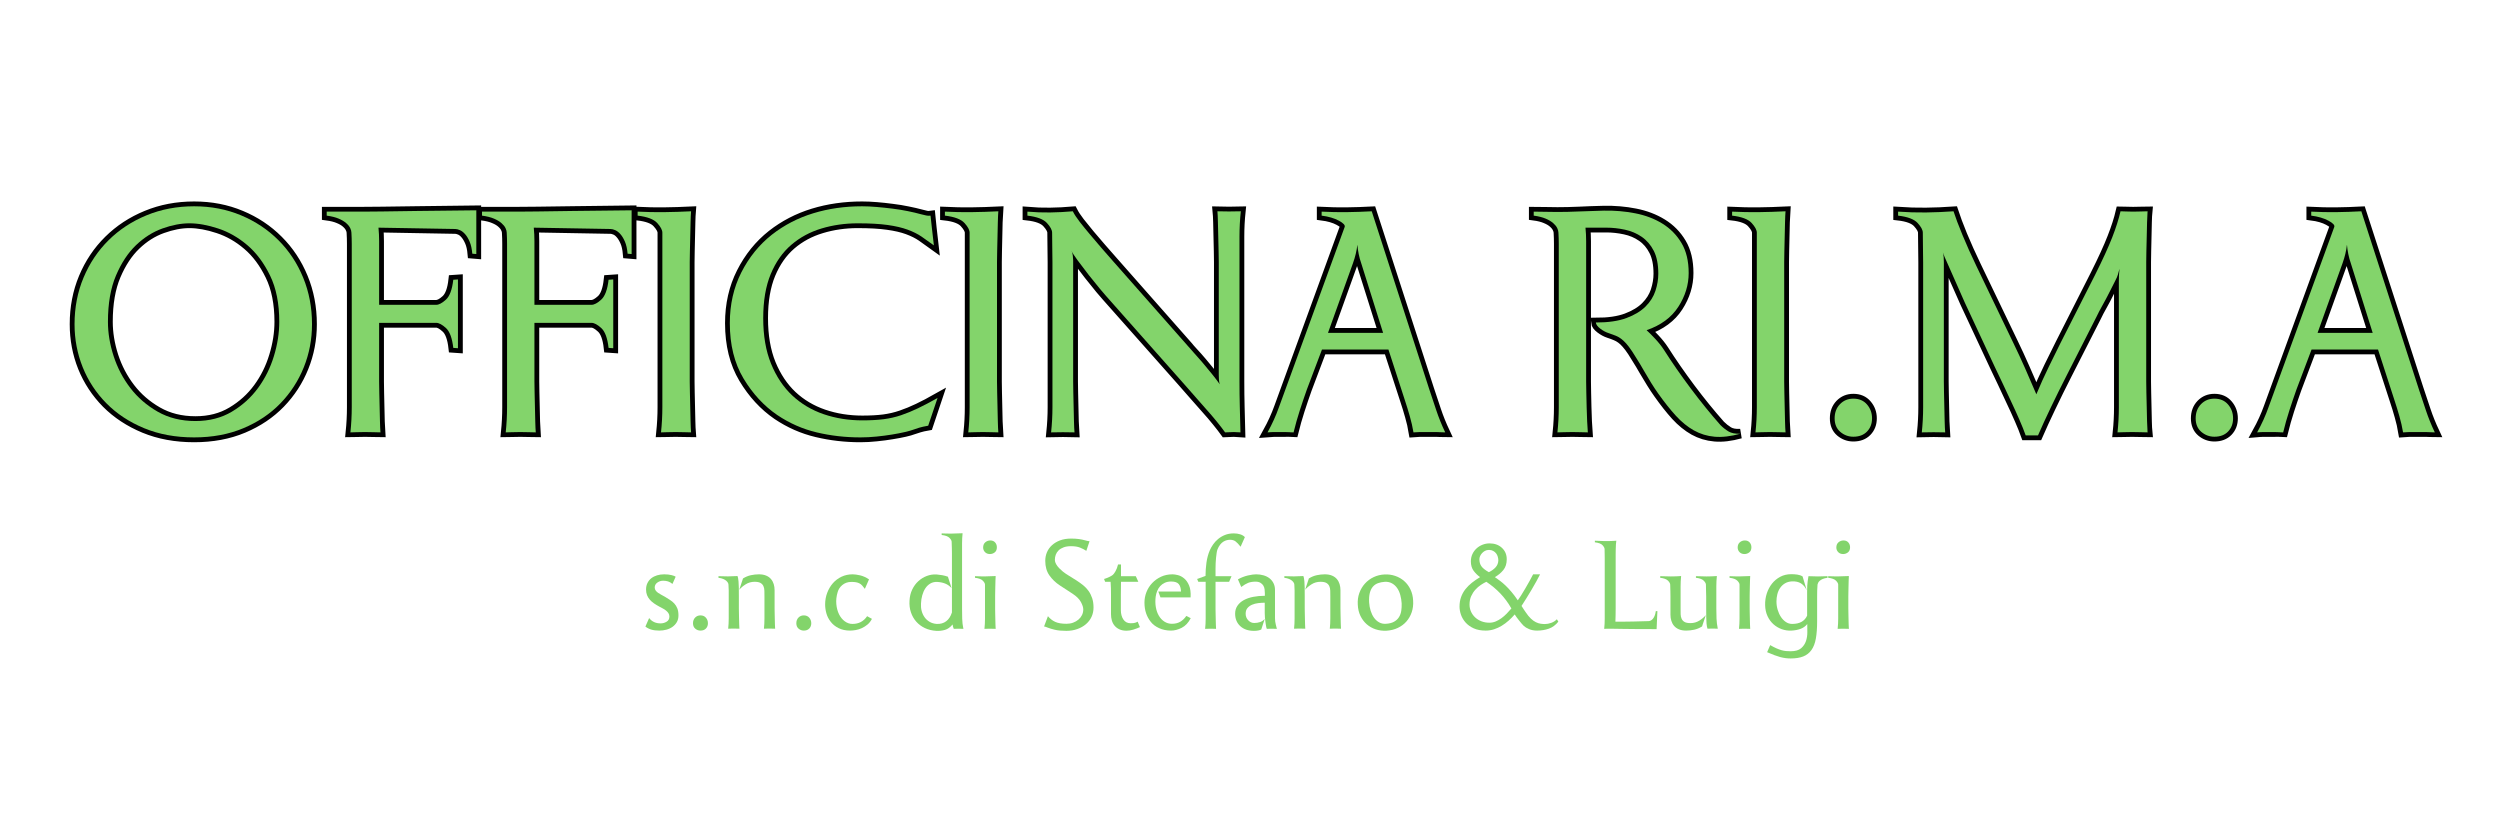 <svg xmlns="http://www.w3.org/2000/svg" xmlns:xlink="http://www.w3.org/1999/xlink" width="3000" zoomAndPan="magnify" viewBox="0 0 2250 750" height="1000" preserveAspectRatio="xMidYMid meet" version="1.0"><defs><g/></defs><path stroke-linecap="butt" transform="matrix(0.75, 0, 0, 0.75, 0, 109.846)" fill="none" stroke-linejoin="miter" d="M 232.969 378.46 C 210.792 378.46 190.797 374.773 172.99 367.403 C 155.245 360.028 140.146 350.08 127.687 337.559 C 115.292 324.971 105.802 310.554 99.214 294.309 C 92.693 278.002 89.427 260.747 89.427 242.549 C 89.427 222.523 93.016 203.898 100.193 186.679 C 107.432 169.392 117.479 154.424 130.328 141.767 C 143.177 129.049 158.344 119.101 175.828 111.924 C 193.307 104.684 212.359 101.064 232.969 101.064 C 253.255 101.064 272.01 104.684 289.229 111.924 C 306.453 119.101 321.391 129.049 334.047 141.767 C 346.766 154.424 356.682 169.392 363.792 186.679 C 370.901 203.898 374.458 222.523 374.458 242.549 C 374.458 260.747 371.161 278.002 364.573 294.309 C 358.052 310.554 348.688 324.971 336.49 337.559 C 324.359 350.08 309.552 360.028 292.068 367.403 C 274.589 374.773 254.885 378.46 232.969 378.46 Z M 227.297 121.512 C 217.182 121.512 206.354 123.601 194.807 127.773 C 183.328 131.882 172.76 138.569 163.109 147.835 C 153.521 157.033 145.526 169.163 139.135 184.231 C 132.745 199.299 129.547 217.793 129.547 239.71 C 129.547 253.085 131.797 266.783 136.297 280.809 C 140.865 294.83 147.552 307.585 156.354 319.064 C 165.161 330.543 176.12 340.038 189.234 347.538 C 202.344 355.038 217.443 358.788 234.536 358.788 C 251.104 358.788 265.651 355.038 278.177 347.538 C 290.766 340.038 301.266 330.543 309.682 319.064 C 318.099 307.585 324.422 294.83 328.661 280.809 C 332.969 266.783 335.12 253.085 335.12 239.71 C 335.12 217.793 331.438 199.299 324.068 184.231 C 316.76 169.163 307.693 157.033 296.865 147.835 C 286.036 138.569 274.328 131.882 261.734 127.773 C 249.214 123.601 237.729 121.512 227.297 121.512 Z M 571.604 158.403 L 566.813 158.007 C 566.286 152.137 565.214 147.346 563.583 143.627 C 561.953 139.84 560.125 136.809 558.104 134.528 C 556.146 132.241 554.089 130.642 551.938 129.731 C 549.786 128.819 547.927 128.361 546.359 128.361 L 454.188 126.7 C 454.708 132.049 454.974 137.46 454.974 142.939 C 454.974 148.418 454.974 153.835 454.974 159.184 L 454.974 219.262 L 523.464 219.262 C 526.724 219.262 530.609 217.205 535.109 213.096 C 539.672 208.924 542.609 200.965 543.917 189.221 L 549.589 188.83 L 549.589 271.413 L 543.917 271.023 C 542.609 259.283 539.672 251.356 535.109 247.247 C 530.609 243.069 526.724 240.981 523.464 240.981 L 454.974 240.981 L 454.974 311.533 C 454.974 314.726 455.036 319.132 455.167 324.741 C 455.297 330.351 455.427 336.09 455.557 341.96 C 455.688 347.83 455.818 353.575 455.948 359.184 C 456.078 364.793 456.276 369.195 456.536 372.392 C 454.708 372.392 452.036 372.325 448.516 372.195 C 445.057 372.064 441.536 372.002 437.948 372.002 C 434.359 372.002 430.932 372.064 427.672 372.195 C 424.474 372.325 422.094 372.392 420.531 372.392 C 421.573 362.215 422.094 352.137 422.094 342.158 C 422.094 332.111 422.094 322.033 422.094 311.924 L 422.094 159.575 C 422.094 155.007 422.094 150.538 422.094 146.168 C 422.094 141.736 421.964 137.267 421.703 132.767 C 421.703 131.132 421.214 129.34 420.234 127.382 C 419.323 125.361 417.724 123.34 415.443 121.314 C 413.224 119.293 410.224 117.502 406.438 115.934 C 402.724 114.304 397.927 113.096 392.057 112.314 L 392.057 107.523 L 420.531 107.523 C 424.51 107.523 429.172 107.523 434.521 107.523 C 439.87 107.523 447.828 107.455 458.396 107.325 C 468.964 107.194 483.182 106.997 501.057 106.736 C 518.932 106.413 542.448 106.116 571.604 105.856 Z M 757.969 158.403 L 753.172 158.007 C 752.651 152.137 751.573 147.346 749.943 143.627 C 748.313 139.84 746.484 136.809 744.464 134.528 C 742.505 132.241 740.453 130.642 738.302 129.731 C 736.146 128.819 734.286 128.361 732.724 128.361 L 640.552 126.7 C 641.073 132.049 641.333 137.46 641.333 142.939 C 641.333 148.418 641.333 153.835 641.333 159.184 L 641.333 219.262 L 709.828 219.262 C 713.089 219.262 716.969 217.205 721.469 213.096 C 726.036 208.924 728.974 200.965 730.276 189.221 L 735.953 188.83 L 735.953 271.413 L 730.276 271.023 C 728.974 259.283 726.036 251.356 721.469 247.247 C 716.969 243.069 713.089 240.981 709.828 240.981 L 641.333 240.981 L 641.333 311.533 C 641.333 314.726 641.401 319.132 641.531 324.741 C 641.661 330.351 641.792 336.09 641.922 341.96 C 642.052 347.83 642.182 353.575 642.313 359.184 C 642.443 364.793 642.641 369.195 642.901 372.392 C 641.073 372.392 638.401 372.325 634.875 372.195 C 631.417 372.064 627.896 372.002 624.307 372.002 C 620.719 372.002 617.297 372.064 614.036 372.195 C 610.839 372.325 608.458 372.392 606.891 372.392 C 607.938 362.215 608.458 352.137 608.458 342.158 C 608.458 332.111 608.458 322.033 608.458 311.924 L 608.458 159.575 C 608.458 155.007 608.458 150.538 608.458 146.168 C 608.458 141.736 608.328 137.267 608.068 132.767 C 608.068 131.132 607.578 129.34 606.599 127.382 C 605.688 125.361 604.089 123.34 601.802 121.314 C 599.589 119.293 596.583 117.502 592.802 115.934 C 589.083 114.304 584.292 113.096 578.417 112.314 L 578.417 107.523 L 606.891 107.523 C 610.87 107.523 615.536 107.523 620.885 107.523 C 626.234 107.523 634.193 107.455 644.76 107.325 C 655.328 107.194 669.547 106.997 687.422 106.736 C 705.292 106.413 728.807 106.116 757.969 105.856 Z M 765.172 107.523 C 775.87 108.043 786.536 108.236 797.167 108.106 C 807.865 107.976 818.563 107.653 829.26 107.127 C 829 110.325 828.807 114.731 828.677 120.34 C 828.547 125.95 828.411 131.689 828.281 137.559 C 828.151 143.429 828.021 149.168 827.891 154.778 C 827.76 160.392 827.698 164.793 827.698 167.991 L 827.698 311.533 C 827.698 314.726 827.76 319.132 827.891 324.741 C 828.021 330.351 828.151 336.09 828.281 341.96 C 828.411 347.83 828.547 353.575 828.677 359.184 C 828.807 364.793 829 369.195 829.26 372.392 C 827.438 372.392 824.76 372.325 821.24 372.195 C 817.781 372.064 814.26 372.002 810.672 372.002 C 807.083 372.002 803.656 372.064 800.396 372.195 C 797.203 372.325 794.818 372.392 793.255 372.392 C 794.297 362.215 794.818 352.137 794.818 342.158 C 794.818 332.111 794.818 322.033 794.818 311.924 L 794.818 132.767 C 794.818 129.569 792.734 125.689 788.557 121.122 C 784.448 116.554 776.651 113.622 765.172 112.314 Z M 1113.88 364.366 C 1109.313 365.153 1105.693 365.965 1103.016 366.814 C 1100.344 367.596 1097.932 368.382 1095.776 369.163 C 1093.688 370.012 1090.365 370.955 1085.797 372.002 C 1081.229 373.043 1076.078 374.023 1070.339 374.934 C 1064.599 375.913 1058.432 376.731 1051.844 377.382 C 1045.323 378.101 1038.865 378.46 1032.469 378.46 C 1014.339 378.46 996.854 376.434 980.026 372.392 C 963.193 368.413 947.411 361.465 932.667 351.549 C 916.688 340.59 903.214 325.981 892.255 307.715 C 881.297 289.387 875.818 267.273 875.818 241.377 C 875.818 218.934 880.417 198.648 889.615 180.512 C 898.813 162.314 911.042 147.179 926.307 135.111 C 940.984 123.632 957.453 115.085 975.719 109.476 C 994.052 103.866 1013.651 101.064 1034.526 101.064 C 1039.875 101.064 1045.682 101.325 1051.943 101.846 C 1058.203 102.366 1064.531 103.054 1070.922 103.898 C 1077.38 104.684 1083.547 105.694 1089.417 106.934 C 1095.287 108.106 1100.635 109.346 1105.464 110.653 C 1107.88 111.236 1109.87 111.726 1111.432 112.122 C 1113.063 112.512 1114.792 112.575 1116.62 112.314 C 1116.88 115.252 1117.401 120.142 1118.182 126.991 C 1119.031 133.778 1119.849 140.757 1120.63 147.929 C 1115.542 144.215 1110.651 140.757 1105.953 137.559 C 1101.323 134.361 1095.714 131.559 1089.125 129.142 C 1082.599 126.731 1074.609 124.872 1065.151 123.569 C 1055.693 122.2 1043.724 121.512 1029.24 121.512 C 1014.042 121.512 999.563 123.601 985.797 127.773 C 972.036 131.882 959.932 138.408 949.495 147.346 C 939.125 156.283 930.906 167.991 924.839 182.471 C 918.839 196.887 915.839 214.502 915.839 235.309 C 915.839 256.444 918.969 274.71 925.229 290.101 C 931.557 305.434 940.036 318.122 950.672 328.163 C 961.37 338.148 973.927 345.616 988.344 350.57 C 1002.823 355.528 1018.349 358.007 1034.917 358.007 C 1044.505 358.007 1052.953 357.554 1060.26 356.637 C 1067.63 355.658 1074.641 354.028 1081.297 351.747 C 1088.016 349.46 1094.833 346.658 1101.745 343.33 C 1108.724 340.002 1116.49 335.929 1125.031 331.101 Z M 1133.891 107.523 C 1144.589 108.043 1155.255 108.236 1165.885 108.106 C 1176.583 107.976 1187.281 107.653 1197.979 107.127 C 1197.719 110.325 1197.521 114.731 1197.391 120.34 C 1197.26 125.95 1197.13 131.689 1197 137.559 C 1196.87 143.429 1196.74 149.168 1196.609 154.778 C 1196.479 160.392 1196.412 164.793 1196.412 167.991 L 1196.412 311.533 C 1196.412 314.726 1196.479 319.132 1196.609 324.741 C 1196.74 330.351 1196.87 336.09 1197 341.96 C 1197.13 347.83 1197.26 353.575 1197.391 359.184 C 1197.521 364.793 1197.719 369.195 1197.979 372.392 C 1196.151 372.392 1193.479 372.325 1189.953 372.195 C 1186.5 372.064 1182.974 372.002 1179.391 372.002 C 1175.802 372.002 1172.375 372.064 1169.115 372.195 C 1165.917 372.325 1163.537 372.392 1161.974 372.392 C 1163.016 362.215 1163.537 352.137 1163.537 342.158 C 1163.537 332.111 1163.537 322.033 1163.537 311.924 L 1163.537 132.767 C 1163.537 129.569 1161.448 125.689 1157.276 121.122 C 1153.167 116.554 1145.37 113.622 1133.891 112.314 Z M 1232.891 107.523 C 1241.958 108.304 1251.026 108.627 1260.094 108.497 C 1269.224 108.366 1278.323 107.913 1287.391 107.127 C 1289.281 110.846 1292.089 115.122 1295.807 119.944 C 1299.526 124.71 1303.568 129.7 1307.938 134.918 C 1312.375 140.137 1317.005 145.549 1321.833 151.158 C 1326.662 156.767 1331.359 162.116 1335.922 167.205 L 1426.042 269.361 C 1426.823 270.465 1428.813 272.752 1432.01 276.21 C 1435.271 279.663 1438.828 283.679 1442.677 288.241 C 1446.589 292.809 1450.469 297.507 1454.318 302.335 C 1458.167 307.096 1461.297 311.205 1463.714 314.663 C 1463.188 313.096 1462.865 311.106 1462.734 308.694 C 1462.604 306.278 1462.537 304.387 1462.537 303.017 L 1462.537 167.991 C 1462.537 164.793 1462.474 160.392 1462.344 154.778 C 1462.214 149.168 1462.083 143.429 1461.948 137.559 C 1461.818 131.689 1461.688 125.95 1461.557 120.34 C 1461.427 114.731 1461.198 110.325 1460.875 107.127 C 1470.005 107.392 1479.365 107.392 1488.958 107.127 C 1487.912 117.241 1487.391 127.319 1487.391 137.361 C 1487.391 147.346 1487.391 157.424 1487.391 167.601 L 1487.391 311.043 C 1487.391 321.481 1487.521 331.783 1487.781 341.96 C 1488.042 352.07 1488.302 362.215 1488.563 372.392 C 1485.37 372.132 1482.693 372.002 1480.542 372.002 C 1478.391 372.002 1474.932 372.132 1470.172 372.392 C 1467.495 368.674 1464.135 364.335 1460.094 359.377 C 1456.115 354.418 1451.708 349.267 1446.88 343.918 C 1442.057 338.57 1437.162 333.023 1432.203 327.283 C 1427.313 321.543 1422.453 315.997 1417.625 310.648 L 1327.021 208.497 C 1326.5 207.976 1324.151 205.236 1319.974 200.278 C 1315.865 195.319 1311.396 189.778 1306.568 183.648 C 1301.807 177.512 1297.339 171.642 1293.167 166.033 C 1289.057 160.424 1286.609 156.543 1285.828 154.387 C 1286.609 155.955 1287.13 157.944 1287.391 160.356 C 1287.651 162.773 1287.781 164.663 1287.781 166.033 L 1287.781 311.533 C 1287.781 314.726 1287.849 319.132 1287.979 324.741 C 1288.109 330.351 1288.24 336.09 1288.37 341.96 C 1288.5 347.83 1288.63 353.575 1288.76 359.184 C 1288.891 364.793 1289.089 369.195 1289.349 372.392 C 1280.281 372.132 1270.953 372.132 1261.365 372.392 C 1262.406 362.215 1262.932 352.137 1262.932 342.158 C 1262.932 332.111 1262.932 322.033 1262.932 311.924 L 1262.932 168.382 C 1262.932 162.512 1262.865 156.637 1262.734 150.767 C 1262.604 144.898 1262.537 138.898 1262.537 132.767 C 1262.537 129.569 1260.453 125.689 1256.276 121.122 C 1252.167 116.554 1244.37 113.622 1232.891 112.314 Z M 1659.755 252.918 L 1633.63 170.043 C 1632.328 166.262 1631.25 162.382 1630.401 158.403 C 1629.62 154.356 1629.099 150.606 1628.839 147.148 C 1628.052 154.387 1626.328 161.726 1623.651 169.163 L 1593.615 252.918 Z M 1613.573 125.913 C 1614.422 123.762 1612.104 121.221 1606.625 118.283 C 1601.146 115.351 1594.266 113.361 1585.979 112.314 L 1585.979 107.523 C 1596.089 108.043 1606.172 108.236 1616.214 108.106 C 1626.26 107.976 1636.208 107.653 1646.057 107.127 L 1715.042 320.335 C 1717.974 329.142 1720.844 337.752 1723.651 346.168 C 1726.453 354.585 1729.979 363.325 1734.219 372.392 C 1731.542 372.392 1729.458 372.325 1727.958 372.195 C 1726.521 372.064 1725.052 372.002 1723.552 372.002 C 1722.12 372.002 1720.583 372.002 1718.953 372.002 C 1717.391 372.002 1715.141 372.002 1712.203 372.002 C 1709.005 372.002 1706.266 372.002 1703.984 372.002 C 1701.698 372.002 1699.089 372.132 1696.156 372.392 C 1695.115 365.997 1693.646 359.538 1691.755 353.017 C 1689.927 346.429 1687.938 339.939 1685.787 333.549 L 1666.115 272.981 L 1586.37 272.981 L 1568.37 320.726 C 1565.432 329.012 1562.563 337.491 1559.755 346.168 C 1556.953 354.846 1554.474 363.585 1552.323 372.392 C 1549.646 372.392 1548.115 372.325 1547.724 372.195 C 1547.333 372.064 1545.375 372.002 1541.849 372.002 C 1535.719 372.002 1531.448 372.002 1529.031 372.002 C 1526.62 372.002 1523.948 372.132 1521.01 372.392 C 1526.62 362.215 1531.188 352.205 1534.708 342.351 Z M 1868.948 107.913 C 1877.229 107.913 1885.776 107.715 1894.583 107.325 C 1903.391 106.866 1913.401 106.507 1924.62 106.247 C 1937.474 105.986 1950.026 107.064 1962.292 109.476 C 1974.557 111.892 1985.417 116.033 1994.875 121.903 C 2004.401 127.773 2012.031 135.538 2017.771 145.189 C 2023.511 154.778 2026.38 166.783 2026.38 181.2 C 2026.38 195.356 2022.24 208.856 2013.953 221.705 C 2005.672 234.559 1992.984 243.918 1975.891 249.788 C 1978.307 251.877 1981.636 255.205 1985.875 259.767 C 1990.177 264.335 1993.797 268.872 1996.734 273.372 C 2006.125 288.111 2016.761 303.444 2028.63 319.356 C 2040.505 335.21 2052.474 349.95 2064.542 363.585 C 2067.479 366.523 2070.672 369.064 2074.13 371.215 C 2077.589 373.372 2082.38 374.283 2088.516 373.955 C 2076.771 377.221 2066.432 378.424 2057.495 377.575 C 2048.563 376.793 2040.276 374.283 2032.646 370.043 C 2025.011 365.736 2017.771 359.866 2010.922 352.429 C 2004.136 344.929 1997.156 336.09 1989.984 325.913 C 1987.307 322.194 1984.438 317.856 1981.37 312.903 C 1978.307 307.944 1975.339 303.017 1972.469 298.127 C 1969.662 293.168 1966.99 288.7 1964.443 284.721 C 1961.964 280.679 1960.042 277.58 1958.672 275.424 C 1955.995 271.382 1953.583 268.184 1951.432 265.835 C 1949.344 263.424 1947.287 261.497 1945.266 260.064 C 1943.245 258.564 1941.094 257.356 1938.807 256.444 C 1936.589 255.465 1933.849 254.455 1930.589 253.408 C 1927.13 252.299 1923.74 250.476 1920.412 247.929 C 1917.089 245.387 1915.292 242.939 1915.031 240.59 C 1929.969 240.59 1942.234 238.799 1951.823 235.21 C 1961.474 231.559 1969.109 226.924 1974.719 221.314 C 1980.328 215.705 1984.276 209.444 1986.557 202.528 C 1988.839 195.549 1989.984 188.7 1989.984 181.981 C 1989.984 170.762 1988.156 161.632 1984.505 154.585 C 1980.917 147.476 1976.12 141.866 1970.12 137.757 C 1964.12 133.58 1957.365 130.71 1949.865 129.142 C 1942.365 127.512 1934.896 126.7 1927.458 126.7 L 1902.604 126.7 C 1903.125 132.049 1903.391 137.46 1903.391 142.939 C 1903.391 148.418 1903.391 153.835 1903.391 159.184 L 1903.391 311.533 C 1903.391 314.726 1903.453 319.132 1903.583 324.741 C 1903.714 330.351 1903.844 336.09 1903.974 341.96 C 1904.104 347.83 1904.302 353.575 1904.563 359.184 C 1904.823 364.793 1905.083 369.195 1905.344 372.392 C 1903.521 372.392 1900.844 372.325 1897.323 372.195 C 1893.865 372.064 1890.344 372.002 1886.755 372.002 C 1883.167 372.002 1879.677 372.064 1876.287 372.195 C 1872.958 372.325 1870.51 372.392 1868.948 372.392 C 1869.99 362.215 1870.51 352.137 1870.51 342.158 C 1870.51 332.111 1870.51 322.033 1870.51 311.924 L 1870.51 159.575 C 1870.51 155.007 1870.51 150.538 1870.51 146.168 C 1870.51 141.736 1870.38 137.267 1870.12 132.767 C 1870.12 131.132 1869.63 129.34 1868.651 127.382 C 1867.74 125.361 1866.141 123.34 1863.859 121.314 C 1861.641 119.293 1858.641 117.502 1854.854 115.934 C 1851.141 114.304 1846.344 113.096 1840.474 112.314 L 1840.474 107.523 C 1845.302 107.523 1850.031 107.585 1854.662 107.715 C 1859.359 107.846 1864.12 107.913 1868.948 107.913 Z M 2078.526 107.523 C 2089.224 108.043 2099.891 108.236 2110.521 108.106 C 2121.219 107.976 2131.917 107.653 2142.615 107.127 C 2142.354 110.325 2142.162 114.731 2142.031 120.34 C 2141.896 125.95 2141.766 131.689 2141.636 137.559 C 2141.505 143.429 2141.375 149.168 2141.245 154.778 C 2141.115 160.392 2141.052 164.793 2141.052 167.991 L 2141.052 311.533 C 2141.052 314.726 2141.115 319.132 2141.245 324.741 C 2141.375 330.351 2141.505 336.09 2141.636 341.96 C 2141.766 347.83 2141.896 353.575 2142.031 359.184 C 2142.162 364.793 2142.354 369.195 2142.615 372.392 C 2140.792 372.392 2138.115 372.325 2134.594 372.195 C 2131.136 372.064 2127.615 372.002 2124.026 372.002 C 2120.438 372.002 2117.011 372.064 2113.75 372.195 C 2110.557 372.325 2108.172 372.392 2106.609 372.392 C 2107.651 362.215 2108.172 352.137 2108.172 342.158 C 2108.172 332.111 2108.172 322.033 2108.172 311.924 L 2108.172 132.767 C 2108.172 129.569 2106.089 125.689 2101.912 121.122 C 2097.802 116.554 2090.005 113.622 2078.526 112.314 Z M 2224.005 377.575 C 2218.136 377.575 2212.917 375.653 2208.349 371.804 C 2203.849 367.955 2201.599 362.543 2201.599 355.564 C 2201.599 348.648 2203.719 342.971 2207.958 338.538 C 2212.266 334.101 2217.615 331.882 2224.005 331.882 C 2230.922 331.882 2236.365 334.231 2240.344 338.929 C 2244.391 343.627 2246.412 349.168 2246.412 355.564 C 2246.412 361.955 2244.391 367.236 2240.344 371.413 C 2236.365 375.523 2230.922 377.575 2224.005 377.575 Z M 2277.724 107.523 C 2288.943 108.304 2300.031 108.627 2310.99 108.497 C 2321.948 108.366 2333.037 107.913 2344.261 107.127 C 2346.672 114.564 2350.261 124.122 2355.021 135.799 C 2359.849 147.408 2365.328 159.606 2371.458 172.392 L 2415.979 264.955 C 2420.547 274.351 2425.208 284.46 2429.974 295.288 C 2434.802 306.116 2439.365 316.585 2443.672 326.694 C 2448.172 315.736 2453.162 304.648 2458.641 293.429 C 2464.12 282.21 2468.75 272.851 2472.537 265.346 L 2514.12 183.252 C 2523.255 165.054 2530.068 150.148 2534.573 138.538 C 2539.136 126.929 2542.495 116.455 2544.651 107.127 C 2545.953 107.127 2548.011 107.194 2550.813 107.325 C 2553.62 107.455 2556.62 107.523 2559.813 107.523 C 2563.078 107.523 2566.307 107.455 2569.5 107.325 C 2572.698 107.194 2575.24 107.127 2577.136 107.127 C 2576.807 110.325 2576.578 114.731 2576.448 120.34 C 2576.318 125.95 2576.188 131.689 2576.057 137.559 C 2575.927 143.429 2575.797 149.168 2575.667 154.778 C 2575.537 160.392 2575.469 164.793 2575.469 167.991 L 2575.469 311.533 C 2575.469 314.726 2575.537 319.132 2575.667 324.741 C 2575.797 330.351 2575.927 336.09 2576.057 341.96 C 2576.188 347.83 2576.318 353.575 2576.448 359.184 C 2576.578 364.793 2576.807 369.195 2577.136 372.392 C 2575.24 372.392 2572.537 372.325 2569.011 372.195 C 2565.557 372.064 2562.031 372.002 2558.443 372.002 C 2554.859 372.002 2551.464 372.064 2548.271 372.195 C 2545.073 372.325 2542.662 372.392 2541.026 372.392 C 2542.073 362.215 2542.594 352.137 2542.594 342.158 C 2542.594 332.111 2542.594 322.033 2542.594 311.924 L 2542.594 190.887 C 2542.594 188.731 2542.662 186.257 2542.792 183.45 C 2542.922 180.642 2543.146 178.163 2543.474 176.012 L 2541.422 183.252 C 2541.156 184.559 2540.016 187.168 2537.995 191.08 C 2535.974 194.929 2533.688 199.398 2531.146 204.486 C 2528.667 209.575 2525.958 214.726 2523.026 219.944 C 2520.089 225.101 2517.677 229.7 2515.787 233.741 L 2480.068 303.898 C 2473.677 316.424 2467.417 329.111 2461.281 341.96 C 2455.151 354.747 2449.932 366.096 2445.63 376.012 L 2430.854 376.012 C 2428.964 370.663 2426.417 364.335 2423.219 357.028 C 2420.026 349.658 2416.599 342.158 2412.948 334.523 C 2409.359 326.892 2405.901 319.491 2402.573 312.314 C 2399.25 305.075 2396.38 299.038 2393.964 294.21 L 2357.859 216.913 C 2353.88 208.106 2349.802 198.908 2345.63 189.319 C 2341.521 179.668 2337.443 170.434 2333.396 161.632 C 2333.136 161.043 2332.813 160.163 2332.422 158.986 C 2332.026 157.814 2331.703 156.934 2331.443 156.346 C 2331.964 157.976 2332.287 159.997 2332.422 162.413 C 2332.552 164.825 2332.615 166.684 2332.615 167.991 L 2332.615 311.533 C 2332.615 314.726 2332.682 319.132 2332.813 324.741 C 2332.943 330.351 2333.073 336.09 2333.203 341.96 C 2333.333 347.83 2333.464 353.575 2333.594 359.184 C 2333.724 364.793 2333.922 369.195 2334.182 372.392 C 2325.115 372.132 2315.787 372.132 2306.198 372.392 C 2307.24 362.215 2307.761 352.137 2307.761 342.158 C 2307.761 332.111 2307.761 322.033 2307.761 311.924 L 2307.761 168.382 C 2307.761 162.512 2307.698 156.637 2307.568 150.767 C 2307.438 144.898 2307.37 138.898 2307.37 132.767 C 2307.37 129.569 2305.281 125.689 2301.109 121.122 C 2297 116.554 2289.203 113.622 2277.724 112.314 Z M 2657.25 377.575 C 2651.375 377.575 2646.156 375.653 2641.594 371.804 C 2637.094 367.955 2634.839 362.543 2634.839 355.564 C 2634.839 348.648 2636.958 342.971 2641.203 338.538 C 2645.505 334.101 2650.854 331.882 2657.25 331.882 C 2664.162 331.882 2669.609 334.231 2673.589 338.929 C 2677.63 343.627 2679.656 349.168 2679.656 355.564 C 2679.656 361.955 2677.63 367.236 2673.589 371.413 C 2669.609 375.523 2664.162 377.575 2657.25 377.575 Z M 2847.266 252.918 L 2821.141 170.043 C 2819.839 166.262 2818.761 162.382 2817.912 158.403 C 2817.13 154.356 2816.61 150.606 2816.344 147.148 C 2815.563 154.387 2813.833 161.726 2811.162 169.163 L 2781.12 252.918 Z M 2801.083 125.913 C 2801.932 123.762 2799.615 121.221 2794.136 118.283 C 2788.656 115.351 2781.776 113.361 2773.49 112.314 L 2773.49 107.523 C 2783.599 108.043 2793.677 108.236 2803.724 108.106 C 2813.771 107.976 2823.719 107.653 2833.568 107.127 L 2902.547 320.335 C 2905.485 329.142 2908.354 337.752 2911.162 346.168 C 2913.964 354.585 2917.49 363.325 2921.729 372.392 C 2919.052 372.392 2916.964 372.325 2915.464 372.195 C 2914.031 372.064 2912.563 372.002 2911.063 372.002 C 2909.625 372.002 2908.094 372.002 2906.464 372.002 C 2904.896 372.002 2902.646 372.002 2899.714 372.002 C 2896.516 372.002 2893.776 372.002 2891.495 372.002 C 2889.208 372.002 2886.599 372.132 2883.667 372.392 C 2882.62 365.997 2881.151 359.538 2879.261 353.017 C 2877.438 346.429 2875.448 339.939 2873.292 333.549 L 2853.625 272.981 L 2773.88 272.981 L 2755.875 320.726 C 2752.943 329.012 2750.073 337.491 2747.266 346.168 C 2744.464 354.846 2741.984 363.585 2739.828 372.392 C 2737.156 372.392 2735.625 372.325 2735.229 372.195 C 2734.839 372.064 2732.886 372.002 2729.359 372.002 C 2723.229 372.002 2718.958 372.002 2716.542 372.002 C 2714.13 372.002 2711.453 372.132 2708.521 372.392 C 2714.13 362.215 2718.693 352.205 2722.219 342.351 Z M 2801.083 125.913 " stroke="#000000" stroke-width="11.523" stroke-opacity="1" stroke-miterlimit="4"/><g fill="#83d46b" fill-opacity="1"><g transform="translate(56.871, 388.846)"><g><path d="M 117.828 4.812 C 101.191 4.812 86.211 2.055 72.891 -3.453 C 59.566 -8.961 48.242 -16.426 38.922 -25.844 C 29.609 -35.27 22.492 -46.094 17.578 -58.312 C 12.672 -70.531 10.219 -83.457 10.219 -97.094 C 10.219 -112.113 12.922 -126.086 18.328 -139.016 C 23.742 -151.941 31.258 -163.16 40.875 -172.672 C 50.5 -182.191 61.875 -189.656 75 -195.062 C 88.125 -200.477 102.398 -203.188 117.828 -203.188 C 133.055 -203.188 147.129 -200.477 160.047 -195.062 C 172.973 -189.656 184.195 -182.191 193.719 -172.672 C 203.238 -163.16 210.656 -151.941 215.969 -139.016 C 221.281 -126.086 223.938 -112.113 223.938 -97.094 C 223.938 -83.457 221.477 -70.531 216.562 -58.312 C 211.656 -46.094 204.641 -35.27 195.516 -25.844 C 186.398 -16.426 175.281 -8.961 162.156 -3.453 C 149.031 2.055 134.254 4.812 117.828 4.812 Z M 113.625 -187.859 C 106.008 -187.859 97.891 -186.305 89.266 -183.203 C 80.648 -180.098 72.734 -175.086 65.516 -168.172 C 58.305 -161.254 52.297 -152.133 47.484 -140.812 C 42.68 -129.5 40.281 -115.625 40.281 -99.188 C 40.281 -89.164 41.984 -78.895 45.391 -68.375 C 48.797 -57.852 53.801 -48.285 60.406 -39.672 C 67.02 -31.055 75.238 -23.941 85.062 -18.328 C 94.883 -12.723 106.207 -9.922 119.031 -9.922 C 131.457 -9.922 142.379 -12.723 151.797 -18.328 C 161.211 -23.941 169.078 -31.055 175.391 -39.672 C 181.703 -48.285 186.457 -57.852 189.656 -68.375 C 192.863 -78.895 194.469 -89.164 194.469 -99.188 C 194.469 -115.625 191.711 -129.5 186.203 -140.812 C 180.691 -152.133 173.879 -161.254 165.766 -168.172 C 157.648 -175.086 148.883 -180.098 139.469 -183.203 C 130.051 -186.305 121.438 -187.859 113.625 -187.859 Z M 113.625 -187.859 "/></g></g></g><g fill="#83d46b" fill-opacity="1"><g transform="translate(291.327, 388.846)"><g><path d="M 137.359 -160.203 L 133.75 -160.516 C 133.352 -164.922 132.551 -168.523 131.344 -171.328 C 130.145 -174.129 128.797 -176.379 127.297 -178.078 C 125.797 -179.785 124.242 -180.988 122.641 -181.688 C 121.035 -182.395 119.629 -182.75 118.422 -182.75 L 49.297 -183.953 C 49.691 -179.941 49.891 -175.883 49.891 -171.781 C 49.891 -167.676 49.891 -163.617 49.891 -159.609 L 49.891 -114.516 L 101.297 -114.516 C 103.703 -114.516 106.609 -116.066 110.016 -119.172 C 113.422 -122.285 115.625 -128.25 116.625 -137.062 L 120.828 -137.359 L 120.828 -75.438 L 116.625 -75.75 C 115.625 -84.562 113.422 -90.52 110.016 -93.625 C 106.609 -96.727 103.703 -98.281 101.297 -98.281 L 49.891 -98.281 L 49.891 -45.391 C 49.891 -42.984 49.941 -39.676 50.047 -35.469 C 50.148 -31.258 50.25 -26.953 50.344 -22.547 C 50.445 -18.141 50.547 -13.832 50.641 -9.625 C 50.742 -5.414 50.895 -2.109 51.094 0.297 C 49.695 0.297 47.691 0.242 45.078 0.141 C 42.473 0.047 39.816 0 37.109 0 C 34.41 0 31.859 0.047 29.453 0.141 C 27.047 0.242 25.242 0.297 24.047 0.297 C 24.848 -7.316 25.25 -14.879 25.25 -22.391 C 25.25 -29.91 25.25 -37.477 25.25 -45.094 L 25.25 -159.312 C 25.25 -162.719 25.25 -166.07 25.25 -169.375 C 25.25 -172.676 25.148 -176.031 24.953 -179.438 C 24.953 -180.645 24.598 -182 23.891 -183.5 C 23.191 -185 21.988 -186.5 20.281 -188 C 18.582 -189.508 16.328 -190.863 13.516 -192.062 C 10.711 -193.27 7.109 -194.176 2.703 -194.781 L 2.703 -198.375 L 24.047 -198.375 C 27.055 -198.375 30.562 -198.375 34.562 -198.375 C 38.57 -198.375 44.535 -198.426 52.453 -198.531 C 60.367 -198.633 71.035 -198.785 84.453 -198.984 C 97.879 -199.18 115.516 -199.379 137.359 -199.578 Z M 137.359 -160.203 "/></g></g></g><g fill="#83d46b" fill-opacity="1"><g transform="translate(431.099, 388.846)"><g><path d="M 137.359 -160.203 L 133.75 -160.516 C 133.352 -164.922 132.551 -168.523 131.344 -171.328 C 130.145 -174.129 128.797 -176.379 127.297 -178.078 C 125.797 -179.785 124.242 -180.988 122.641 -181.688 C 121.035 -182.395 119.629 -182.75 118.422 -182.75 L 49.297 -183.953 C 49.691 -179.941 49.891 -175.883 49.891 -171.781 C 49.891 -167.676 49.891 -163.617 49.891 -159.609 L 49.891 -114.516 L 101.297 -114.516 C 103.703 -114.516 106.609 -116.066 110.016 -119.172 C 113.422 -122.285 115.625 -128.25 116.625 -137.062 L 120.828 -137.359 L 120.828 -75.438 L 116.625 -75.75 C 115.625 -84.562 113.422 -90.52 110.016 -93.625 C 106.609 -96.727 103.703 -98.281 101.297 -98.281 L 49.891 -98.281 L 49.891 -45.391 C 49.891 -42.984 49.941 -39.676 50.047 -35.469 C 50.148 -31.258 50.25 -26.953 50.344 -22.547 C 50.445 -18.141 50.547 -13.832 50.641 -9.625 C 50.742 -5.414 50.895 -2.109 51.094 0.297 C 49.695 0.297 47.691 0.242 45.078 0.141 C 42.473 0.047 39.816 0 37.109 0 C 34.41 0 31.859 0.047 29.453 0.141 C 27.047 0.242 25.242 0.297 24.047 0.297 C 24.848 -7.316 25.25 -14.879 25.25 -22.391 C 25.25 -29.91 25.25 -37.477 25.25 -45.094 L 25.25 -159.312 C 25.25 -162.719 25.25 -166.07 25.25 -169.375 C 25.25 -172.676 25.148 -176.031 24.953 -179.438 C 24.953 -180.645 24.598 -182 23.891 -183.5 C 23.191 -185 21.988 -186.5 20.281 -188 C 18.582 -189.508 16.328 -190.863 13.516 -192.062 C 10.711 -193.27 7.109 -194.176 2.703 -194.781 L 2.703 -198.375 L 24.047 -198.375 C 27.055 -198.375 30.562 -198.375 34.562 -198.375 C 38.57 -198.375 44.535 -198.426 52.453 -198.531 C 60.367 -198.633 71.035 -198.785 84.453 -198.984 C 97.879 -199.18 115.516 -199.379 137.359 -199.578 Z M 137.359 -160.203 "/></g></g></g><g fill="#83d46b" fill-opacity="1"><g transform="translate(570.871, 388.846)"><g><path d="M 3 -198.375 C 11.02 -197.977 19.035 -197.828 27.047 -197.922 C 35.066 -198.023 43.082 -198.281 51.094 -198.688 C 50.895 -196.281 50.742 -192.973 50.641 -188.766 C 50.547 -184.555 50.445 -180.242 50.344 -175.828 C 50.25 -171.422 50.148 -167.113 50.047 -162.906 C 49.941 -158.695 49.891 -155.395 49.891 -153 L 49.891 -45.391 C 49.891 -42.984 49.941 -39.676 50.047 -35.469 C 50.148 -31.258 50.25 -26.953 50.344 -22.547 C 50.445 -18.141 50.547 -13.832 50.641 -9.625 C 50.742 -5.414 50.895 -2.109 51.094 0.297 C 49.695 0.297 47.691 0.242 45.078 0.141 C 42.473 0.047 39.816 0 37.109 0 C 34.41 0 31.859 0.047 29.453 0.141 C 27.047 0.242 25.242 0.297 24.047 0.297 C 24.848 -7.316 25.25 -14.879 25.25 -22.391 C 25.25 -29.91 25.25 -37.477 25.25 -45.094 L 25.25 -179.438 C 25.25 -181.844 23.695 -184.75 20.594 -188.156 C 17.488 -191.562 11.625 -193.77 3 -194.781 Z M 3 -198.375 "/></g></g></g><g fill="#83d46b" fill-opacity="1"><g transform="translate(645.416, 388.846)"><g><path d="M 189.969 -5.719 C 186.562 -5.113 183.852 -4.508 181.844 -3.906 C 179.844 -3.301 178.039 -2.703 176.438 -2.109 C 174.832 -1.504 172.328 -0.801 168.922 0 C 165.516 0.801 161.656 1.551 157.344 2.25 C 153.039 2.957 148.43 3.562 143.516 4.062 C 138.609 4.562 133.754 4.812 128.953 4.812 C 115.328 4.812 102.203 3.305 89.578 0.297 C 76.953 -2.703 65.129 -7.91 54.109 -15.328 C 42.078 -23.547 31.953 -34.516 23.734 -48.234 C 15.523 -61.961 11.422 -78.547 11.422 -97.984 C 11.422 -114.816 14.875 -130.047 21.781 -143.672 C 28.695 -157.297 37.867 -168.617 49.297 -177.641 C 60.316 -186.254 72.688 -192.664 86.406 -196.875 C 100.133 -201.082 114.816 -203.188 130.453 -203.188 C 134.461 -203.188 138.82 -202.984 143.531 -202.578 C 148.238 -202.18 152.992 -201.68 157.797 -201.078 C 162.609 -200.484 167.219 -199.734 171.625 -198.828 C 176.039 -197.93 180.051 -196.984 183.656 -195.984 C 185.457 -195.578 186.957 -195.223 188.156 -194.922 C 189.363 -194.617 190.664 -194.57 192.062 -194.781 C 192.27 -192.57 192.672 -188.91 193.266 -183.797 C 193.867 -178.691 194.473 -173.43 195.078 -168.016 C 191.266 -170.828 187.602 -173.43 184.094 -175.828 C 180.594 -178.234 176.383 -180.336 171.469 -182.141 C 166.562 -183.953 160.551 -185.359 153.438 -186.359 C 146.332 -187.359 137.367 -187.859 126.547 -187.859 C 115.117 -187.859 104.242 -186.305 93.922 -183.203 C 83.609 -180.098 74.539 -175.188 66.719 -168.469 C 58.906 -161.758 52.742 -152.992 48.234 -142.172 C 43.734 -131.348 41.484 -118.125 41.484 -102.5 C 41.484 -86.664 43.836 -72.988 48.547 -61.469 C 53.254 -49.945 59.613 -40.426 67.625 -32.906 C 75.645 -25.395 85.062 -19.785 95.875 -16.078 C 106.695 -12.367 118.32 -10.516 130.75 -10.516 C 137.969 -10.516 144.332 -10.863 149.844 -11.562 C 155.352 -12.27 160.613 -13.473 165.625 -15.172 C 170.633 -16.879 175.742 -18.984 180.953 -21.484 C 186.16 -23.992 191.969 -27.051 198.375 -30.656 Z M 189.969 -5.719 "/></g></g></g><g fill="#83d46b" fill-opacity="1"><g transform="translate(847.408, 388.846)"><g><path d="M 3 -198.375 C 11.02 -197.977 19.035 -197.828 27.047 -197.922 C 35.066 -198.023 43.082 -198.281 51.094 -198.688 C 50.895 -196.281 50.742 -192.973 50.641 -188.766 C 50.547 -184.555 50.445 -180.242 50.344 -175.828 C 50.25 -171.422 50.148 -167.113 50.047 -162.906 C 49.941 -158.695 49.891 -155.395 49.891 -153 L 49.891 -45.391 C 49.891 -42.984 49.941 -39.676 50.047 -35.469 C 50.148 -31.258 50.25 -26.953 50.344 -22.547 C 50.445 -18.141 50.547 -13.832 50.641 -9.625 C 50.742 -5.414 50.895 -2.109 51.094 0.297 C 49.695 0.297 47.691 0.242 45.078 0.141 C 42.473 0.047 39.816 0 37.109 0 C 34.41 0 31.859 0.047 29.453 0.141 C 27.047 0.242 25.242 0.297 24.047 0.297 C 24.848 -7.316 25.25 -14.879 25.25 -22.391 C 25.25 -29.91 25.25 -37.477 25.25 -45.094 L 25.25 -179.438 C 25.25 -181.844 23.695 -184.75 20.594 -188.156 C 17.488 -191.562 11.625 -193.77 3 -194.781 Z M 3 -198.375 "/></g></g></g><g fill="#83d46b" fill-opacity="1"><g transform="translate(921.953, 388.846)"><g><path d="M 2.703 -198.375 C 9.516 -197.781 16.328 -197.531 23.141 -197.625 C 29.953 -197.727 36.766 -198.082 43.578 -198.688 C 44.984 -195.875 47.086 -192.664 49.891 -189.062 C 52.703 -185.457 55.758 -181.703 59.062 -177.797 C 62.363 -173.891 65.816 -169.832 69.422 -165.625 C 73.035 -161.414 76.547 -157.406 79.953 -153.594 L 147.578 -76.953 C 148.18 -76.148 149.688 -74.445 152.094 -71.844 C 154.5 -69.238 157.156 -66.234 160.062 -62.828 C 162.969 -59.422 165.875 -55.91 168.781 -52.297 C 171.688 -48.691 174.039 -45.586 175.844 -42.984 C 175.438 -44.18 175.18 -45.68 175.078 -47.484 C 174.984 -49.297 174.938 -50.703 174.938 -51.703 L 174.938 -153 C 174.938 -155.395 174.883 -158.695 174.781 -162.906 C 174.688 -167.113 174.586 -171.422 174.484 -175.828 C 174.379 -180.242 174.273 -184.555 174.172 -188.766 C 174.078 -192.973 173.93 -196.281 173.734 -198.688 C 180.547 -198.477 187.562 -198.477 194.781 -198.688 C 193.977 -191.07 193.578 -183.504 193.578 -175.984 C 193.578 -168.473 193.578 -160.91 193.578 -153.297 L 193.578 -45.688 C 193.578 -37.875 193.676 -30.16 193.875 -22.547 C 194.07 -14.93 194.27 -7.316 194.469 0.297 C 192.062 0.098 190.055 0 188.453 0 C 186.859 0 184.254 0.098 180.641 0.297 C 178.641 -2.504 176.133 -5.758 173.125 -9.469 C 170.125 -13.176 166.816 -17.031 163.203 -21.031 C 159.598 -25.039 155.941 -29.203 152.234 -33.516 C 148.535 -37.828 144.879 -41.984 141.266 -45.984 L 73.344 -122.641 C 72.938 -123.035 71.18 -125.086 68.078 -128.797 C 64.973 -132.504 61.613 -136.66 58 -141.266 C 54.395 -145.879 51.039 -150.289 47.938 -154.5 C 44.832 -158.707 42.977 -161.613 42.375 -163.219 C 42.977 -162.008 43.379 -160.504 43.578 -158.703 C 43.785 -156.898 43.891 -155.5 43.891 -154.5 L 43.891 -45.391 C 43.891 -42.984 43.938 -39.676 44.031 -35.469 C 44.133 -31.258 44.234 -26.953 44.328 -22.547 C 44.43 -18.141 44.531 -13.832 44.625 -9.625 C 44.727 -5.414 44.883 -2.109 45.094 0.297 C 38.27 0.098 31.254 0.098 24.047 0.297 C 24.848 -7.316 25.25 -14.879 25.25 -22.391 C 25.25 -29.91 25.25 -37.477 25.25 -45.094 L 25.25 -152.688 C 25.25 -157.102 25.195 -161.516 25.094 -165.922 C 25 -170.328 24.953 -174.832 24.953 -179.438 C 24.953 -181.844 23.395 -184.75 20.281 -188.156 C 17.176 -191.562 11.316 -193.77 2.703 -194.781 Z M 2.703 -198.375 "/></g></g></g><g fill="#83d46b" fill-opacity="1"><g transform="translate(1139.877, 388.846)"><g><path d="M 104.906 -89.266 L 85.359 -151.484 C 84.359 -154.297 83.555 -157.203 82.953 -160.203 C 82.359 -163.211 81.957 -166.02 81.75 -168.625 C 81.156 -163.219 79.852 -157.707 77.844 -152.094 L 55.312 -89.266 Z M 70.328 -184.562 C 70.93 -186.156 69.176 -188.055 65.062 -190.266 C 60.957 -192.473 55.801 -193.977 49.594 -194.781 L 49.594 -198.375 C 57.207 -197.977 64.77 -197.828 72.281 -197.922 C 79.801 -198.023 87.27 -198.281 94.688 -198.688 L 146.375 -38.781 C 148.582 -32.164 150.738 -25.703 152.844 -19.391 C 154.945 -13.078 157.602 -6.516 160.812 0.297 C 158.801 0.297 157.242 0.242 156.141 0.141 C 155.047 0.047 153.945 0 152.844 0 C 151.738 0 150.582 0 149.375 0 C 148.176 0 146.477 0 144.281 0 C 141.875 0 139.816 0 138.109 0 C 136.41 0 134.457 0.098 132.25 0.297 C 131.445 -4.504 130.344 -9.359 128.938 -14.266 C 127.539 -19.18 126.039 -24.047 124.438 -28.859 L 109.719 -74.25 L 49.891 -74.25 L 36.375 -38.469 C 34.164 -32.258 32.008 -25.898 29.906 -19.391 C 27.801 -12.879 25.945 -6.316 24.344 0.297 C 22.344 0.297 21.191 0.242 20.891 0.141 C 20.586 0.047 19.133 0 16.531 0 C 11.926 0 8.719 0 6.906 0 C 5.102 0 3.102 0.098 0.906 0.297 C 5.113 -7.316 8.52 -14.832 11.125 -22.25 Z M 70.328 -184.562 "/></g></g></g><g fill="#83d46b" fill-opacity="1"><g transform="translate(1302.493, 388.846)"><g/></g></g><g fill="#83d46b" fill-opacity="1"><g transform="translate(1377.639, 388.846)"><g><path d="M 24.047 -198.078 C 30.254 -198.078 36.664 -198.227 43.281 -198.531 C 49.895 -198.832 57.41 -199.082 65.828 -199.281 C 75.441 -199.477 84.859 -198.676 94.078 -196.875 C 103.297 -195.07 111.461 -191.969 118.578 -187.562 C 125.691 -183.156 131.398 -177.344 135.703 -170.125 C 140.016 -162.914 142.172 -153.898 142.172 -143.078 C 142.172 -132.453 139.062 -122.328 132.844 -112.703 C 126.633 -103.086 117.117 -96.078 104.297 -91.672 C 106.098 -90.066 108.602 -87.562 111.812 -84.156 C 115.02 -80.75 117.727 -77.344 119.938 -73.938 C 126.945 -62.914 134.91 -51.441 143.828 -39.516 C 152.742 -27.598 161.711 -16.531 170.734 -6.312 C 172.93 -4.102 175.332 -2.195 177.938 -0.594 C 180.539 1 184.148 1.695 188.766 1.5 C 179.941 3.906 172.176 4.805 165.469 4.203 C 158.758 3.609 152.547 1.707 146.828 -1.5 C 141.117 -4.707 135.707 -9.113 130.594 -14.719 C 125.488 -20.332 120.234 -26.945 114.828 -34.562 C 112.816 -37.375 110.66 -40.629 108.359 -44.328 C 106.055 -48.035 103.852 -51.742 101.75 -55.453 C 99.645 -59.16 97.641 -62.516 95.734 -65.516 C 93.828 -68.523 92.375 -70.832 91.375 -72.438 C 89.375 -75.445 87.57 -77.852 85.969 -79.656 C 84.363 -81.457 82.805 -82.91 81.297 -84.016 C 79.797 -85.117 78.191 -86.02 76.484 -86.719 C 74.785 -87.414 72.734 -88.164 70.328 -88.969 C 67.723 -89.77 65.164 -91.125 62.656 -93.031 C 60.156 -94.938 58.805 -96.789 58.609 -98.594 C 69.828 -98.594 79.047 -99.941 86.266 -102.641 C 93.484 -105.348 99.195 -108.805 103.406 -113.016 C 107.613 -117.223 110.566 -121.93 112.266 -127.141 C 113.973 -132.348 114.828 -137.457 114.828 -142.469 C 114.828 -150.883 113.473 -157.75 110.766 -163.062 C 108.055 -168.375 104.445 -172.582 99.938 -175.688 C 95.426 -178.789 90.363 -180.941 84.75 -182.141 C 79.145 -183.348 73.539 -183.953 67.938 -183.953 L 49.297 -183.953 C 49.691 -179.941 49.891 -175.883 49.891 -171.781 C 49.891 -167.676 49.891 -163.617 49.891 -159.609 L 49.891 -45.391 C 49.891 -42.984 49.941 -39.676 50.047 -35.469 C 50.148 -31.258 50.25 -26.953 50.344 -22.547 C 50.445 -18.141 50.598 -13.832 50.797 -9.625 C 50.992 -5.414 51.195 -2.109 51.406 0.297 C 50 0.297 47.992 0.242 45.391 0.141 C 42.785 0.047 40.129 0 37.422 0 C 34.711 0 32.102 0.047 29.594 0.141 C 27.094 0.242 25.242 0.297 24.047 0.297 C 24.848 -7.316 25.25 -14.879 25.25 -22.391 C 25.25 -29.91 25.25 -37.477 25.25 -45.094 L 25.25 -159.312 C 25.25 -162.719 25.25 -166.07 25.25 -169.375 C 25.25 -172.676 25.148 -176.031 24.953 -179.438 C 24.953 -180.645 24.598 -182 23.891 -183.5 C 23.191 -185 21.988 -186.5 20.281 -188 C 18.582 -189.508 16.328 -190.863 13.516 -192.062 C 10.711 -193.27 7.109 -194.176 2.703 -194.781 L 2.703 -198.375 C 6.305 -198.375 9.863 -198.32 13.375 -198.219 C 16.883 -198.125 20.441 -198.078 24.047 -198.078 Z M 24.047 -198.078 "/></g></g></g><g fill="#83d46b" fill-opacity="1"><g transform="translate(1555.886, 388.846)"><g><path d="M 3 -198.375 C 11.02 -197.977 19.035 -197.828 27.047 -197.922 C 35.066 -198.023 43.082 -198.281 51.094 -198.688 C 50.895 -196.281 50.742 -192.973 50.641 -188.766 C 50.547 -184.555 50.445 -180.242 50.344 -175.828 C 50.25 -171.422 50.148 -167.113 50.047 -162.906 C 49.941 -158.695 49.891 -155.395 49.891 -153 L 49.891 -45.391 C 49.891 -42.984 49.941 -39.676 50.047 -35.469 C 50.148 -31.258 50.25 -26.953 50.344 -22.547 C 50.445 -18.141 50.547 -13.832 50.641 -9.625 C 50.742 -5.414 50.895 -2.109 51.094 0.297 C 49.695 0.297 47.691 0.242 45.078 0.141 C 42.473 0.047 39.816 0 37.109 0 C 34.41 0 31.859 0.047 29.453 0.141 C 27.047 0.242 25.242 0.297 24.047 0.297 C 24.848 -7.316 25.25 -14.879 25.25 -22.391 C 25.25 -29.91 25.25 -37.477 25.25 -45.094 L 25.25 -179.438 C 25.25 -181.844 23.695 -184.75 20.594 -188.156 C 17.488 -191.562 11.625 -193.77 3 -194.781 Z M 3 -198.375 "/></g></g></g><g fill="#83d46b" fill-opacity="1"><g transform="translate(1630.431, 388.846)"><g><path d="M 37.578 4.203 C 33.16 4.203 29.25 2.75 25.844 -0.156 C 22.438 -3.062 20.734 -7.117 20.734 -12.328 C 20.734 -17.535 22.336 -21.789 25.547 -25.094 C 28.754 -28.406 32.766 -30.062 37.578 -30.062 C 42.785 -30.062 46.891 -28.305 49.891 -24.797 C 52.898 -21.285 54.406 -17.129 54.406 -12.328 C 54.406 -7.516 52.898 -3.555 49.891 -0.453 C 46.891 2.648 42.785 4.203 37.578 4.203 Z M 37.578 4.203 "/></g></g></g><g fill="#83d46b" fill-opacity="1"><g transform="translate(1705.577, 388.846)"><g><path d="M 2.703 -198.375 C 11.117 -197.781 19.438 -197.531 27.656 -197.625 C 35.875 -197.727 44.188 -198.082 52.594 -198.688 C 54.406 -193.07 57.113 -185.906 60.719 -177.188 C 64.32 -168.469 68.43 -159.301 73.047 -149.688 L 106.406 -80.25 C 109.812 -73.238 113.316 -65.676 116.922 -57.562 C 120.523 -49.445 123.93 -41.582 127.141 -33.969 C 130.547 -42.176 134.301 -50.488 138.406 -58.906 C 142.52 -67.32 145.977 -74.336 148.781 -79.953 L 180.047 -141.578 C 186.859 -155.203 191.969 -166.367 195.375 -175.078 C 198.781 -183.797 201.285 -191.664 202.891 -198.688 C 203.891 -198.688 205.441 -198.633 207.547 -198.531 C 209.648 -198.426 211.906 -198.375 214.312 -198.375 C 216.719 -198.375 219.125 -198.426 221.531 -198.531 C 223.938 -198.633 225.836 -198.688 227.234 -198.688 C 227.035 -196.281 226.883 -192.973 226.781 -188.766 C 226.688 -184.555 226.586 -180.242 226.484 -175.828 C 226.379 -171.422 226.273 -167.113 226.172 -162.906 C 226.078 -158.695 226.031 -155.395 226.031 -153 L 226.031 -45.391 C 226.031 -42.984 226.078 -39.676 226.172 -35.469 C 226.273 -31.258 226.379 -26.953 226.484 -22.547 C 226.586 -18.141 226.688 -13.832 226.781 -9.625 C 226.883 -5.414 227.035 -2.109 227.234 0.297 C 225.836 0.297 223.832 0.242 221.219 0.141 C 218.613 0.047 215.957 0 213.25 0 C 210.551 0 208 0.047 205.594 0.141 C 203.188 0.242 201.383 0.297 200.188 0.297 C 200.988 -7.316 201.391 -14.879 201.391 -22.391 C 201.391 -29.91 201.391 -37.477 201.391 -45.094 L 201.391 -135.859 C 201.391 -137.461 201.438 -139.316 201.531 -141.422 C 201.633 -143.523 201.785 -145.379 201.984 -146.984 L 200.484 -141.578 C 200.285 -140.566 199.43 -138.609 197.922 -135.703 C 196.422 -132.805 194.719 -129.453 192.812 -125.641 C 190.914 -121.836 188.863 -117.977 186.656 -114.062 C 184.457 -110.156 182.656 -106.703 181.25 -103.703 L 154.5 -51.094 C 149.688 -41.676 144.973 -32.156 140.359 -22.531 C 135.754 -12.914 131.848 -4.406 128.641 3 L 117.531 3 C 116.125 -1 114.219 -5.754 111.812 -11.266 C 109.406 -16.773 106.848 -22.383 104.141 -28.094 C 101.441 -33.812 98.836 -39.375 96.328 -44.781 C 93.828 -50.195 91.676 -54.707 89.875 -58.312 L 62.828 -116.328 C 59.816 -122.941 56.758 -129.852 53.656 -137.062 C 50.551 -144.281 47.492 -151.191 44.484 -157.797 C 44.285 -158.203 44.035 -158.852 43.734 -159.75 C 43.43 -160.656 43.18 -161.312 42.984 -161.719 C 43.379 -160.508 43.629 -159.004 43.734 -157.203 C 43.836 -155.398 43.891 -154 43.891 -153 L 43.891 -45.391 C 43.891 -42.984 43.938 -39.676 44.031 -35.469 C 44.133 -31.258 44.234 -26.953 44.328 -22.547 C 44.43 -18.141 44.531 -13.832 44.625 -9.625 C 44.727 -5.414 44.883 -2.109 45.094 0.297 C 38.27 0.098 31.254 0.098 24.047 0.297 C 24.848 -7.316 25.25 -14.879 25.25 -22.391 C 25.25 -29.91 25.25 -37.477 25.25 -45.094 L 25.25 -152.688 C 25.25 -157.102 25.195 -161.516 25.094 -165.922 C 25 -170.328 24.953 -174.832 24.953 -179.438 C 24.953 -181.844 23.395 -184.75 20.281 -188.156 C 17.176 -191.562 11.316 -193.77 2.703 -194.781 Z M 2.703 -198.375 "/></g></g></g><g fill="#83d46b" fill-opacity="1"><g transform="translate(1955.363, 388.846)"><g><path d="M 37.578 4.203 C 33.16 4.203 29.25 2.75 25.844 -0.156 C 22.438 -3.062 20.734 -7.117 20.734 -12.328 C 20.734 -17.535 22.336 -21.789 25.547 -25.094 C 28.754 -28.406 32.766 -30.062 37.578 -30.062 C 42.785 -30.062 46.891 -28.305 49.891 -24.797 C 52.898 -21.285 54.406 -17.129 54.406 -12.328 C 54.406 -7.516 52.898 -3.555 49.891 -0.453 C 46.891 2.648 42.785 4.203 37.578 4.203 Z M 37.578 4.203 "/></g></g></g><g fill="#83d46b" fill-opacity="1"><g transform="translate(2030.509, 388.846)"><g><path d="M 104.906 -89.266 L 85.359 -151.484 C 84.359 -154.297 83.555 -157.203 82.953 -160.203 C 82.359 -163.211 81.957 -166.02 81.75 -168.625 C 81.156 -163.219 79.852 -157.707 77.844 -152.094 L 55.312 -89.266 Z M 70.328 -184.562 C 70.93 -186.156 69.176 -188.055 65.062 -190.266 C 60.957 -192.473 55.801 -193.977 49.594 -194.781 L 49.594 -198.375 C 57.207 -197.977 64.77 -197.828 72.281 -197.922 C 79.801 -198.023 87.27 -198.281 94.688 -198.688 L 146.375 -38.781 C 148.582 -32.164 150.738 -25.703 152.844 -19.391 C 154.945 -13.078 157.602 -6.516 160.812 0.297 C 158.801 0.297 157.242 0.242 156.141 0.141 C 155.047 0.047 153.945 0 152.844 0 C 151.738 0 150.582 0 149.375 0 C 148.176 0 146.477 0 144.281 0 C 141.875 0 139.816 0 138.109 0 C 136.41 0 134.457 0.098 132.25 0.297 C 131.445 -4.504 130.344 -9.359 128.938 -14.266 C 127.539 -19.18 126.039 -24.047 124.438 -28.859 L 109.719 -74.25 L 49.891 -74.25 L 36.375 -38.469 C 34.164 -32.258 32.008 -25.898 29.906 -19.391 C 27.801 -12.879 25.945 -6.316 24.344 0.297 C 22.344 0.297 21.191 0.242 20.891 0.141 C 20.586 0.047 19.133 0 16.531 0 C 11.926 0 8.719 0 6.906 0 C 5.102 0 3.102 0.098 0.906 0.297 C 5.113 -7.316 8.52 -14.832 11.125 -22.25 Z M 70.328 -184.562 "/></g></g></g><g fill="#83d46b" fill-opacity="1"><g transform="translate(576.656, 565.845)"><g><path d="M 7.562 -9.594 C 10.039 -6.395 13.477 -4.797 17.875 -4.797 C 19.801 -4.797 21.602 -5.297 23.281 -6.297 C 24.957 -7.297 25.797 -8.836 25.797 -10.922 C 25.797 -12.117 25.516 -13.133 24.953 -13.969 C 24.398 -14.812 23.68 -15.594 22.797 -16.312 C 21.922 -17.039 20.941 -17.68 19.859 -18.234 C 18.773 -18.797 17.719 -19.359 16.688 -19.922 C 14.926 -20.879 13.32 -21.859 11.875 -22.859 C 10.438 -23.859 9.195 -24.957 8.156 -26.156 C 7.113 -27.352 6.289 -28.691 5.688 -30.172 C 5.094 -31.66 4.797 -33.363 4.797 -35.281 C 4.797 -37.438 5.211 -39.375 6.047 -41.094 C 6.891 -42.82 8.051 -44.266 9.531 -45.422 C 11.02 -46.578 12.742 -47.453 14.703 -48.047 C 16.66 -48.648 18.801 -48.953 21.125 -48.953 C 23.676 -48.953 25.891 -48.711 27.766 -48.234 C 29.648 -47.754 30.875 -47.273 31.438 -46.797 L 28.562 -40.312 C 27.195 -41.438 25.852 -42.195 24.531 -42.594 C 23.219 -43 21.758 -43.203 20.156 -43.203 C 18.238 -43.203 16.5 -42.641 14.938 -41.516 C 13.375 -40.398 12.594 -38.922 12.594 -37.078 C 12.594 -36.035 12.895 -35.113 13.5 -34.312 C 14.102 -33.52 14.844 -32.82 15.719 -32.219 C 16.602 -31.613 17.582 -31.031 18.656 -30.469 C 19.738 -29.914 20.758 -29.359 21.719 -28.797 C 23.238 -27.836 24.738 -26.895 26.219 -25.969 C 27.695 -25.051 29.016 -23.973 30.172 -22.734 C 31.336 -21.492 32.258 -20.016 32.938 -18.297 C 33.613 -16.578 33.953 -14.477 33.953 -12 C 33.953 -9.676 33.473 -7.676 32.516 -6 C 31.555 -4.32 30.273 -2.898 28.672 -1.734 C 27.078 -0.578 25.238 0.281 23.156 0.844 C 21.082 1.406 18.926 1.688 16.688 1.688 C 13.883 1.688 11.484 1.383 9.484 0.781 C 7.484 0.176 5.723 -0.723 4.203 -1.922 Z M 7.562 -9.594 "/></g></g></g><g fill="#83d46b" fill-opacity="1"><g transform="translate(615.416, 565.845)"><g><path d="M 15 1.688 C 13.238 1.688 11.676 1.109 10.312 -0.047 C 8.957 -1.211 8.281 -2.836 8.281 -4.922 C 8.281 -7.004 8.922 -8.703 10.203 -10.016 C 11.484 -11.336 13.082 -12 15 -12 C 17.082 -12 18.723 -11.297 19.922 -9.891 C 21.117 -8.492 21.719 -6.836 21.719 -4.922 C 21.719 -3.004 21.117 -1.422 19.922 -0.172 C 18.723 1.066 17.082 1.688 15 1.688 Z M 15 1.688 "/></g></g></g><g fill="#83d46b" fill-opacity="1"><g transform="translate(645.416, 565.845)"><g><path d="M 18.359 -47.406 C 18.516 -47 18.672 -46.438 18.828 -45.719 C 18.992 -45 19.133 -43.957 19.25 -42.594 C 19.375 -41.238 19.457 -39.477 19.5 -37.312 C 19.539 -35.156 19.562 -32.438 19.562 -29.156 L 19.562 -18.234 C 19.562 -17.273 19.582 -15.957 19.625 -14.281 C 19.664 -12.602 19.703 -10.883 19.734 -9.125 C 19.773 -7.363 19.816 -5.641 19.859 -3.953 C 19.898 -2.273 19.961 -0.957 20.047 0 C 19.555 0 18.812 -0.02 17.812 -0.062 C 16.812 -0.102 15.789 -0.125 14.75 -0.125 C 13.719 -0.125 12.738 -0.102 11.812 -0.062 C 10.895 -0.02 10.273 0 9.953 0 C 10.273 -3.039 10.438 -6.082 10.438 -9.125 C 10.438 -12.164 10.438 -15.242 10.438 -18.359 L 10.438 -29.156 C 10.438 -30.844 10.438 -32.582 10.438 -34.375 C 10.438 -36.176 10.359 -37.957 10.203 -39.719 C 10.203 -40.195 10.039 -40.734 9.719 -41.328 C 9.395 -41.93 8.895 -42.535 8.219 -43.141 C 7.539 -43.742 6.641 -44.285 5.516 -44.766 C 4.398 -45.242 2.961 -45.602 1.203 -45.844 L 1.203 -47.281 C 4.316 -47.125 7.191 -47.062 9.828 -47.094 C 12.473 -47.133 15.316 -47.238 18.359 -47.406 Z M 23.281 -45.234 C 25.602 -46.68 27.984 -47.66 30.422 -48.172 C 32.859 -48.691 35.238 -48.953 37.562 -48.953 C 40.125 -48.953 42.301 -48.57 44.094 -47.812 C 45.895 -47.062 47.352 -46.023 48.469 -44.703 C 49.594 -43.379 50.414 -41.859 50.938 -40.141 C 51.457 -38.422 51.719 -36.602 51.719 -34.688 L 51.719 -18.234 C 51.719 -17.273 51.738 -15.957 51.781 -14.281 C 51.82 -12.602 51.859 -10.883 51.891 -9.125 C 51.93 -7.363 51.973 -5.641 52.016 -3.953 C 52.055 -2.273 52.117 -0.957 52.203 0 C 51.723 0 50.984 -0.02 49.984 -0.062 C 48.984 -0.102 47.961 -0.125 46.922 -0.125 C 45.879 -0.125 44.895 -0.102 43.969 -0.062 C 43.051 -0.02 42.438 0 42.125 0 C 42.438 -3.039 42.594 -6.082 42.594 -9.125 C 42.594 -12.164 42.594 -15.242 42.594 -18.359 L 42.594 -29.156 C 42.594 -30.914 42.57 -32.594 42.531 -34.188 C 42.5 -35.789 42.203 -37.191 41.641 -38.391 C 41.078 -39.598 40.195 -40.539 39 -41.219 C 37.801 -41.895 36.039 -42.234 33.719 -42.234 C 30.758 -42.234 28.078 -41.473 25.672 -39.953 C 23.273 -38.441 21.359 -36.805 19.922 -35.047 Z M 23.281 -45.234 "/></g></g></g><g fill="#83d46b" fill-opacity="1"><g transform="translate(708.416, 565.845)"><g><path d="M 15 1.688 C 13.238 1.688 11.676 1.109 10.312 -0.047 C 8.957 -1.211 8.281 -2.836 8.281 -4.922 C 8.281 -7.004 8.922 -8.703 10.203 -10.016 C 11.484 -11.336 13.082 -12 15 -12 C 17.082 -12 18.723 -11.297 19.922 -9.891 C 21.117 -8.492 21.719 -6.836 21.719 -4.922 C 21.719 -3.004 21.117 -1.422 19.922 -0.172 C 18.723 1.066 17.082 1.688 15 1.688 Z M 15 1.688 "/></g></g></g><g fill="#83d46b" fill-opacity="1"><g transform="translate(738.416, 565.845)"><g><path d="M 39.953 -35.875 C 39.078 -37.082 38.281 -38.082 37.562 -38.875 C 36.844 -39.676 36.02 -40.316 35.094 -40.797 C 34.176 -41.273 33.156 -41.613 32.031 -41.812 C 30.914 -42.02 29.52 -42.125 27.844 -42.125 C 26.082 -42.125 24.52 -41.863 23.156 -41.344 C 21.801 -40.82 20.602 -40.117 19.562 -39.234 C 18.52 -38.359 17.656 -37.379 16.969 -36.297 C 16.289 -35.223 15.797 -34.125 15.484 -33 C 14.359 -29.238 13.957 -25.617 14.281 -22.141 C 14.602 -18.66 15.422 -15.598 16.734 -12.953 C 18.055 -10.316 19.773 -8.219 21.891 -6.656 C 24.016 -5.094 26.316 -4.312 28.797 -4.312 C 34.473 -4.312 38.875 -6.633 42 -11.281 L 46.312 -8.875 C 45.281 -6.801 43.961 -5.102 42.359 -3.781 C 40.754 -2.457 39.051 -1.375 37.25 -0.531 C 35.457 0.301 33.617 0.879 31.734 1.203 C 29.859 1.523 28.16 1.688 26.641 1.688 C 22.723 1.688 19.281 0.945 16.312 -0.531 C 13.352 -2.02 10.992 -3.922 9.234 -6.234 C 7.398 -8.555 6.102 -11.078 5.344 -13.797 C 4.582 -16.516 4.203 -19.195 4.203 -21.844 C 4.203 -25.52 4.82 -29 6.062 -32.281 C 7.301 -35.562 9 -38.441 11.156 -40.922 C 13.32 -43.398 15.922 -45.359 18.953 -46.797 C 21.992 -48.234 25.316 -48.953 28.922 -48.953 C 30.766 -48.953 33.004 -48.648 35.641 -48.047 C 38.273 -47.453 40.957 -46.238 43.688 -44.406 Z M 39.953 -35.875 "/></g></g></g><g fill="#83d46b" fill-opacity="1"><g transform="translate(784.976, 565.845)"><g/></g><g transform="translate(814.976, 565.845)"><g><path d="M 51.359 -85.922 C 51.035 -82.879 50.875 -79.836 50.875 -76.797 C 50.875 -73.754 50.875 -70.676 50.875 -67.562 L 50.875 -18 C 50.875 -14.957 50.914 -11.938 51 -8.938 C 51.082 -5.938 51.441 -2.914 52.078 0.125 C 51.68 0.125 51.082 0.102 50.281 0.062 C 49.477 0.02 48.613 0 47.688 0 C 46.77 0 45.91 0.02 45.109 0.062 C 44.316 0.102 43.758 0.125 43.438 0.125 C 42.801 -1.32 42.441 -2.645 42.359 -3.844 C 40.273 -1.281 37.953 0.359 35.391 1.078 C 32.836 1.797 30.238 2.078 27.594 1.922 C 23.832 1.68 20.43 0.844 17.391 -0.594 C 14.359 -2.039 11.781 -3.961 9.656 -6.359 C 7.539 -8.754 5.941 -11.551 4.859 -14.75 C 3.773 -17.957 3.352 -21.441 3.594 -25.203 C 3.758 -28.879 4.562 -32.219 6 -35.219 C 7.438 -38.219 9.273 -40.738 11.516 -42.781 C 13.754 -44.82 16.273 -46.379 19.078 -47.453 C 21.879 -48.535 24.801 -49 27.844 -48.844 C 29.676 -48.676 31.41 -48.453 33.047 -48.172 C 34.691 -47.898 36.395 -47.441 38.156 -46.797 L 41.406 -36.594 C 39.719 -38.438 37.832 -39.773 35.75 -40.609 C 33.676 -41.453 31.238 -41.957 28.438 -42.125 C 26.113 -42.195 24.07 -41.711 22.312 -40.672 C 20.562 -39.641 19.082 -38.223 17.875 -36.422 C 16.676 -34.617 15.738 -32.516 15.062 -30.109 C 14.383 -27.711 14.004 -25.238 13.922 -22.688 C 13.766 -20.363 13.961 -18.141 14.516 -16.016 C 15.078 -13.898 15.957 -12 17.156 -10.312 C 18.352 -8.633 19.875 -7.254 21.719 -6.172 C 23.562 -5.098 25.68 -4.477 28.078 -4.312 C 31.441 -4.156 34.281 -4.957 36.594 -6.719 C 38.914 -8.477 40.641 -11.117 41.766 -14.641 L 41.766 -67.688 C 41.766 -68.801 41.742 -70.316 41.703 -72.234 C 41.66 -74.16 41.598 -76.16 41.516 -78.234 C 41.516 -79.203 40.875 -80.363 39.594 -81.719 C 38.32 -83.082 35.961 -83.961 32.516 -84.359 L 32.516 -85.797 C 35.641 -85.641 38.758 -85.582 41.875 -85.625 C 45 -85.664 48.16 -85.766 51.359 -85.922 Z M 51.359 -85.922 "/></g></g></g><g fill="#83d46b" fill-opacity="1"><g transform="translate(876.056, 565.845)"><g><path d="M 15.234 -79.438 C 17.078 -79.438 18.52 -78.836 19.562 -77.641 C 20.602 -76.441 21.125 -75 21.125 -73.312 C 21.125 -71.238 20.484 -69.703 19.203 -68.703 C 17.922 -67.703 16.477 -67.203 14.875 -67.203 C 13.039 -67.203 11.562 -67.781 10.438 -68.938 C 9.32 -70.102 8.766 -71.484 8.766 -73.078 C 8.766 -75.078 9.398 -76.633 10.672 -77.75 C 11.953 -78.875 13.473 -79.438 15.234 -79.438 Z M 20.047 -47.406 C 19.961 -46.438 19.898 -45.113 19.859 -43.438 C 19.816 -41.758 19.773 -40.039 19.734 -38.281 C 19.703 -36.52 19.664 -34.797 19.625 -33.109 C 19.582 -31.43 19.562 -30.113 19.562 -29.156 L 19.562 -18.125 C 19.562 -17.164 19.582 -15.844 19.625 -14.156 C 19.664 -12.477 19.703 -10.758 19.734 -9 C 19.773 -7.238 19.816 -5.516 19.859 -3.828 C 19.898 -2.148 19.961 -0.832 20.047 0.125 C 19.555 0.125 18.812 0.102 17.812 0.062 C 16.812 0.02 15.789 0 14.75 0 C 13.719 0 12.738 0.02 11.812 0.062 C 10.895 0.102 10.273 0.125 9.953 0.125 C 10.273 -2.914 10.438 -5.938 10.438 -8.938 C 10.438 -11.938 10.438 -14.957 10.438 -18 L 10.438 -39.719 C 10.438 -40.676 9.797 -41.832 8.516 -43.188 C 7.234 -44.551 4.875 -45.438 1.438 -45.844 L 1.438 -47.281 C 4.562 -47.125 7.66 -47.062 10.734 -47.094 C 13.816 -47.133 16.922 -47.238 20.047 -47.406 Z M 20.047 -47.406 "/></g></g></g><g fill="#83d46b" fill-opacity="1"><g transform="translate(905.456, 565.845)"><g/></g><g transform="translate(935.456, 565.845)"><g><path d="M 42.234 -70.078 C 40.555 -71.203 38.656 -72.18 36.531 -73.016 C 34.414 -73.859 31.719 -74.281 28.438 -74.281 C 25.875 -74.281 23.672 -73.938 21.828 -73.25 C 19.992 -72.57 18.492 -71.672 17.328 -70.547 C 16.172 -69.43 15.312 -68.133 14.75 -66.656 C 14.195 -65.176 13.922 -63.598 13.922 -61.922 C 13.922 -60.723 14.281 -59.484 15 -58.203 C 15.719 -56.922 16.613 -55.719 17.688 -54.594 C 18.77 -53.477 19.875 -52.457 21 -51.531 C 22.125 -50.613 23.125 -49.875 24 -49.312 L 33.594 -43.312 C 35.676 -41.957 37.633 -40.539 39.469 -39.062 C 41.312 -37.582 42.91 -35.879 44.266 -33.953 C 45.629 -32.035 46.711 -29.859 47.516 -27.422 C 48.316 -24.984 48.719 -22.203 48.719 -19.078 C 48.719 -16.035 48.117 -13.234 46.922 -10.672 C 45.723 -8.117 44.039 -5.922 41.875 -4.078 C 39.719 -2.234 37.141 -0.773 34.141 0.297 C 31.141 1.379 27.836 1.922 24.234 1.922 C 20.078 1.922 16.656 1.598 13.969 0.953 C 11.289 0.316 9.156 -0.316 7.562 -0.953 C 6.844 -1.273 6.223 -1.516 5.703 -1.672 C 5.18 -1.836 4.68 -1.961 4.203 -2.047 L 7.688 -11.281 C 9.52 -9.039 11.695 -7.336 14.219 -6.172 C 16.738 -5.016 20.117 -4.438 24.359 -4.438 C 26.516 -4.438 28.516 -4.773 30.359 -5.453 C 32.203 -6.141 33.801 -7.062 35.156 -8.219 C 36.52 -9.375 37.582 -10.734 38.344 -12.297 C 39.102 -13.859 39.484 -15.562 39.484 -17.406 C 39.484 -19.164 38.781 -21.363 37.375 -24 C 35.977 -26.633 33.441 -29.156 29.766 -31.562 L 18.359 -39 C 14.598 -41.477 11.477 -44.477 9 -48 C 6.52 -51.52 5.281 -55.879 5.281 -61.078 C 5.281 -63.797 5.781 -66.352 6.781 -68.75 C 7.781 -71.156 9.281 -73.273 11.281 -75.109 C 13.281 -76.953 15.719 -78.414 18.594 -79.5 C 21.477 -80.582 24.801 -81.125 28.562 -81.125 C 31.125 -81.125 33.441 -80.984 35.516 -80.703 C 37.598 -80.422 39.441 -80.039 41.047 -79.562 C 41.836 -79.32 42.57 -79.141 43.25 -79.016 C 43.938 -78.898 44.562 -78.801 45.125 -78.719 Z M 42.234 -70.078 "/></g></g></g><g fill="#83d46b" fill-opacity="1"><g transform="translate(989.336, 565.845)"><g><path d="M 19.562 -47.281 L 32.875 -47.281 L 35.156 -42.234 L 19.562 -42.234 C 19.562 -40.316 19.539 -38.414 19.5 -36.531 C 19.457 -34.656 19.438 -32.758 19.438 -30.844 L 19.438 -16.797 C 19.438 -13.359 20.195 -10.52 21.719 -8.281 C 23.238 -6.039 25.398 -4.922 28.203 -4.922 C 30.035 -4.922 31.391 -5.062 32.266 -5.344 C 33.148 -5.625 33.914 -5.961 34.562 -6.359 L 36.594 -1.438 C 34.676 -0.562 32.676 0.191 30.594 0.828 C 28.52 1.473 26.52 1.797 24.594 1.797 C 22.113 1.797 19.992 1.395 18.234 0.594 C 16.473 -0.195 15.016 -1.273 13.859 -2.641 C 12.703 -4.004 11.863 -5.582 11.344 -7.375 C 10.82 -9.176 10.562 -11.078 10.562 -13.078 L 10.562 -30.719 C 10.562 -32.719 10.539 -34.633 10.5 -36.469 C 10.457 -38.312 10.359 -40.234 10.203 -42.234 L 5.281 -42.234 L 4.312 -44.766 C 6.07 -45.316 7.672 -45.93 9.109 -46.609 C 10.555 -47.297 11.598 -47.922 12.234 -48.484 C 12.879 -49.035 13.66 -50.094 14.578 -51.656 C 15.492 -53.219 16.273 -55.281 16.922 -57.844 L 19.562 -57.844 Z M 19.562 -47.281 "/></g></g></g><g fill="#83d46b" fill-opacity="1"><g transform="translate(1026.176, 565.845)"><g><path d="M 13.922 -28.797 C 13.516 -25.441 13.57 -22.281 14.094 -19.312 C 14.613 -16.352 15.535 -13.773 16.859 -11.578 C 18.18 -9.379 19.844 -7.641 21.844 -6.359 C 23.844 -5.078 26.082 -4.438 28.562 -4.438 C 31.438 -4.438 33.914 -5.035 36 -6.234 C 38.082 -7.441 39.922 -9.203 41.516 -11.516 L 45.484 -9.484 C 43.398 -5.398 40.695 -2.516 37.375 -0.828 C 34.062 0.848 30.844 1.688 27.719 1.688 C 23.801 1.688 20.223 0.945 16.984 -0.531 C 13.742 -2.02 11.242 -3.922 9.484 -6.234 C 7.641 -8.555 6.238 -11.133 5.281 -13.969 C 4.32 -16.812 3.844 -19.992 3.844 -23.516 C 3.844 -26.797 4.441 -29.957 5.641 -33 C 6.836 -36.039 8.555 -38.738 10.797 -41.094 C 13.035 -43.457 15.695 -45.359 18.781 -46.797 C 21.863 -48.234 25.32 -48.953 29.156 -48.953 C 30.438 -48.953 32.035 -48.711 33.953 -48.234 C 35.879 -47.754 37.738 -46.773 39.531 -45.297 C 41.332 -43.816 42.812 -41.719 43.969 -39 C 45.133 -36.281 45.598 -32.68 45.359 -28.203 L 18.234 -28.203 L 16.312 -33.484 L 36.719 -33.484 C 36.633 -36.441 35.953 -38.68 34.672 -40.203 C 33.398 -41.723 31.125 -42.484 27.844 -42.484 C 25.676 -42.484 23.773 -42.102 22.141 -41.344 C 20.504 -40.582 19.125 -39.582 18 -38.344 C 16.875 -37.102 15.973 -35.641 15.297 -33.953 C 14.617 -32.273 14.16 -30.555 13.922 -28.797 Z M 13.922 -28.797 "/></g></g></g><g fill="#83d46b" fill-opacity="1"><g transform="translate(1073.696, 565.845)"><g><path d="M 42.844 -73.797 C 41.082 -76.035 39.562 -77.633 38.281 -78.594 C 37 -79.562 35.359 -80.047 33.359 -80.047 C 32.398 -80.047 31.422 -79.922 30.422 -79.672 C 29.422 -79.43 28.398 -78.992 27.359 -78.359 C 26.316 -77.723 25.336 -76.82 24.422 -75.656 C 23.504 -74.5 22.68 -73 21.953 -71.156 C 21.711 -70.52 21.492 -69.562 21.297 -68.281 C 21.098 -67 20.914 -65.555 20.75 -63.953 C 20.594 -62.359 20.473 -60.703 20.391 -58.984 C 20.316 -57.266 20.281 -55.645 20.281 -54.125 L 20.281 -47.281 L 34.688 -47.281 L 32.516 -42.234 L 20.281 -42.234 L 20.281 -18.125 C 20.281 -17.164 20.301 -15.844 20.344 -14.156 C 20.383 -12.477 20.422 -10.758 20.453 -9 C 20.492 -7.238 20.535 -5.516 20.578 -3.828 C 20.617 -2.148 20.68 -0.832 20.766 0.125 C 20.441 0.125 19.836 0.102 18.953 0.062 C 18.078 0.02 17.117 0 16.078 0 C 15.035 0 14.035 0.02 13.078 0.062 C 12.117 0.102 11.398 0.125 10.922 0.125 C 11.242 -2.914 11.406 -5.938 11.406 -8.938 C 11.406 -11.938 11.406 -14.957 11.406 -18 L 11.406 -42.234 L 4.797 -42.234 L 3.719 -44.766 L 11.281 -47.516 C 11.281 -51.441 11.555 -55.422 12.109 -59.453 C 12.672 -63.492 13.676 -67.195 15.125 -70.562 C 15.844 -72.238 16.82 -73.977 18.062 -75.781 C 19.301 -77.582 20.801 -79.223 22.562 -80.703 C 24.32 -82.18 26.379 -83.398 28.734 -84.359 C 31.098 -85.316 33.758 -85.797 36.719 -85.797 C 38.801 -85.797 40.723 -85.516 42.484 -84.953 C 44.242 -84.398 45.645 -83.562 46.688 -82.438 Z M 42.844 -73.797 "/></g></g></g><g fill="#83d46b" fill-opacity="1"><g transform="translate(1108.496, 565.845)"><g><path d="M 26.641 0.719 C 25.836 1.113 24.895 1.41 23.812 1.609 C 22.738 1.816 21.484 1.922 20.047 1.922 C 14.922 1.922 10.816 0.504 7.734 -2.328 C 4.66 -5.172 3.125 -8.914 3.125 -13.562 C 3.125 -16.281 3.82 -18.66 5.219 -20.703 C 6.613 -22.742 8.508 -24.422 10.906 -25.734 C 13.312 -27.055 16.133 -28.035 19.375 -28.672 C 22.613 -29.316 26.113 -29.641 29.875 -29.641 L 29.875 -31.922 C 29.875 -33.035 29.797 -34.211 29.641 -35.453 C 29.484 -36.691 29.102 -37.812 28.5 -38.812 C 27.895 -39.812 27.031 -40.648 25.906 -41.328 C 24.789 -42.016 23.316 -42.359 21.484 -42.359 C 18.922 -42.359 16.719 -42 14.875 -41.281 C 13.039 -40.562 10.961 -39.32 8.641 -37.562 L 5.641 -44.406 C 7.004 -45.195 8.461 -45.895 10.016 -46.5 C 11.578 -47.102 13.117 -47.582 14.641 -47.938 C 16.16 -48.301 17.562 -48.562 18.844 -48.719 C 20.125 -48.875 21.203 -48.953 22.078 -48.953 C 24.398 -48.953 26.598 -48.648 28.672 -48.047 C 30.754 -47.453 32.555 -46.555 34.078 -45.359 C 35.598 -44.16 36.797 -42.68 37.672 -40.922 C 38.555 -39.16 39 -37.16 39 -34.922 L 39 -13.203 C 39 -11.68 39 -10.422 39 -9.422 C 39 -8.422 39.055 -7.477 39.172 -6.594 C 39.297 -5.719 39.477 -4.758 39.719 -3.719 C 39.957 -2.676 40.281 -1.395 40.688 0.125 C 40.281 0.125 39.656 0.102 38.812 0.062 C 37.977 0.02 37.082 0 36.125 0 C 35.164 0 34.266 0.02 33.422 0.062 C 32.578 0.102 32 0.125 31.688 0.125 C 31.438 -0.195 31.211 -0.914 31.016 -2.031 C 30.816 -3.156 30.617 -4.414 30.422 -5.812 C 30.223 -7.219 30.062 -8.66 29.938 -10.141 C 29.82 -11.617 29.766 -12.957 29.766 -14.156 L 29.766 -23.406 C 27.922 -23.406 25.977 -23.285 23.938 -23.047 C 21.895 -22.805 20.035 -22.32 18.359 -21.594 C 16.68 -20.875 15.301 -19.875 14.219 -18.594 C 13.133 -17.32 12.594 -15.602 12.594 -13.438 C 12.594 -11.195 13.352 -9.254 14.875 -7.609 C 16.395 -5.973 18.195 -5.156 20.281 -5.156 C 22.195 -5.156 23.973 -5.438 25.609 -6 C 27.254 -6.562 28.641 -7.52 29.766 -8.875 Z M 26.641 0.719 "/></g></g></g><g fill="#83d46b" fill-opacity="1"><g transform="translate(1154.696, 565.845)"><g><path d="M 18.359 -47.406 C 18.516 -47 18.672 -46.438 18.828 -45.719 C 18.992 -45 19.133 -43.957 19.25 -42.594 C 19.375 -41.238 19.457 -39.477 19.5 -37.312 C 19.539 -35.156 19.562 -32.438 19.562 -29.156 L 19.562 -18.234 C 19.562 -17.273 19.582 -15.957 19.625 -14.281 C 19.664 -12.602 19.703 -10.883 19.734 -9.125 C 19.773 -7.363 19.816 -5.641 19.859 -3.953 C 19.898 -2.273 19.961 -0.957 20.047 0 C 19.555 0 18.812 -0.02 17.812 -0.062 C 16.812 -0.102 15.789 -0.125 14.75 -0.125 C 13.719 -0.125 12.738 -0.102 11.812 -0.062 C 10.895 -0.02 10.273 0 9.953 0 C 10.273 -3.039 10.438 -6.082 10.438 -9.125 C 10.438 -12.164 10.438 -15.242 10.438 -18.359 L 10.438 -29.156 C 10.438 -30.844 10.438 -32.582 10.438 -34.375 C 10.438 -36.176 10.359 -37.957 10.203 -39.719 C 10.203 -40.195 10.039 -40.734 9.719 -41.328 C 9.395 -41.93 8.895 -42.535 8.219 -43.141 C 7.539 -43.742 6.641 -44.285 5.516 -44.766 C 4.398 -45.242 2.961 -45.602 1.203 -45.844 L 1.203 -47.281 C 4.316 -47.125 7.191 -47.062 9.828 -47.094 C 12.473 -47.133 15.316 -47.238 18.359 -47.406 Z M 23.281 -45.234 C 25.602 -46.68 27.984 -47.66 30.422 -48.172 C 32.859 -48.691 35.238 -48.953 37.562 -48.953 C 40.125 -48.953 42.301 -48.57 44.094 -47.812 C 45.895 -47.062 47.352 -46.023 48.469 -44.703 C 49.594 -43.379 50.414 -41.859 50.938 -40.141 C 51.457 -38.422 51.719 -36.602 51.719 -34.688 L 51.719 -18.234 C 51.719 -17.273 51.738 -15.957 51.781 -14.281 C 51.82 -12.602 51.859 -10.883 51.891 -9.125 C 51.93 -7.363 51.973 -5.641 52.016 -3.953 C 52.055 -2.273 52.117 -0.957 52.203 0 C 51.723 0 50.984 -0.02 49.984 -0.062 C 48.984 -0.102 47.961 -0.125 46.922 -0.125 C 45.879 -0.125 44.895 -0.102 43.969 -0.062 C 43.051 -0.02 42.438 0 42.125 0 C 42.438 -3.039 42.594 -6.082 42.594 -9.125 C 42.594 -12.164 42.594 -15.242 42.594 -18.359 L 42.594 -29.156 C 42.594 -30.914 42.57 -32.594 42.531 -34.188 C 42.5 -35.789 42.203 -37.191 41.641 -38.391 C 41.078 -39.598 40.195 -40.539 39 -41.219 C 37.801 -41.895 36.039 -42.234 33.719 -42.234 C 30.758 -42.234 28.078 -41.473 25.672 -39.953 C 23.273 -38.441 21.359 -36.805 19.922 -35.047 Z M 23.281 -45.234 "/></g></g></g><g fill="#83d46b" fill-opacity="1"><g transform="translate(1217.696, 565.845)"><g><path d="M 28.438 -48.844 C 31.801 -49 35 -48.555 38.031 -47.516 C 41.07 -46.473 43.754 -44.93 46.078 -42.891 C 48.398 -40.859 50.281 -38.344 51.719 -35.344 C 53.156 -32.344 53.957 -29 54.125 -25.312 C 54.363 -21.562 53.941 -18.082 52.859 -14.875 C 51.773 -11.676 50.172 -8.875 48.047 -6.469 C 45.93 -4.07 43.352 -2.156 40.312 -0.719 C 37.281 0.719 33.883 1.555 30.125 1.797 C 26.676 1.961 23.43 1.547 20.391 0.547 C 17.359 -0.453 14.68 -1.973 12.359 -4.016 C 10.035 -6.055 8.156 -8.555 6.719 -11.516 C 5.281 -14.473 4.477 -17.832 4.312 -21.594 C 4.07 -25.352 4.531 -28.852 5.688 -32.094 C 6.852 -35.332 8.535 -38.172 10.734 -40.609 C 12.941 -43.055 15.562 -45 18.594 -46.438 C 21.633 -47.875 24.914 -48.676 28.438 -48.844 Z M 43.797 -22.797 C 43.641 -25.359 43.238 -27.836 42.594 -30.234 C 41.957 -32.641 41.02 -34.738 39.781 -36.531 C 38.539 -38.332 37 -39.754 35.156 -40.797 C 33.32 -41.836 31.203 -42.316 28.797 -42.234 C 26.398 -42.078 24.281 -41.656 22.438 -40.969 C 20.602 -40.289 19.062 -39.211 17.812 -37.734 C 16.57 -36.254 15.672 -34.375 15.109 -32.094 C 14.555 -29.82 14.359 -27.047 14.516 -23.766 C 14.68 -21.047 15.145 -18.484 15.906 -16.078 C 16.664 -13.68 17.68 -11.602 18.953 -9.844 C 20.234 -8.082 21.773 -6.703 23.578 -5.703 C 25.379 -4.703 27.398 -4.281 29.641 -4.438 C 32.598 -4.602 35.035 -5.223 36.953 -6.297 C 38.879 -7.379 40.359 -8.758 41.391 -10.438 C 42.43 -12.113 43.113 -14.008 43.438 -16.125 C 43.758 -18.25 43.879 -20.473 43.797 -22.797 Z M 43.797 -22.797 "/></g></g></g><g fill="#83d46b" fill-opacity="1"><g transform="translate(1276.017, 565.845)"><g/></g><g transform="translate(1306.017, 565.845)"><g><path d="M 31.688 -42.234 C 30.164 -41.516 28.523 -40.578 26.766 -39.422 C 25.004 -38.266 23.363 -36.844 21.844 -35.156 C 20.32 -33.477 19.062 -31.539 18.062 -29.344 C 17.062 -27.145 16.562 -24.602 16.562 -21.719 C 16.562 -19.477 17 -17.379 17.875 -15.422 C 18.758 -13.461 19.977 -11.742 21.531 -10.266 C 23.094 -8.785 24.973 -7.602 27.172 -6.719 C 29.379 -5.844 31.801 -5.406 34.438 -5.406 C 36.438 -5.406 38.336 -5.785 40.141 -6.547 C 41.941 -7.305 43.66 -8.285 45.297 -9.484 C 46.941 -10.68 48.504 -12.039 49.984 -13.562 C 51.461 -15.082 52.879 -16.641 54.234 -18.234 C 51.359 -23.273 48.078 -27.734 44.391 -31.609 C 40.711 -35.492 36.477 -39.035 31.688 -42.234 Z M 34.078 -70.922 C 32.723 -70.922 31.523 -70.641 30.484 -70.078 C 29.441 -69.516 28.539 -68.812 27.781 -67.969 C 27.02 -67.133 26.438 -66.238 26.031 -65.281 C 25.633 -64.32 25.438 -63.398 25.438 -62.516 C 25.438 -60.035 26.035 -57.938 27.234 -56.219 C 28.441 -54.5 30.68 -52.719 33.953 -50.875 C 36.441 -52.082 38.461 -53.547 40.016 -55.266 C 41.578 -56.984 42.398 -59.039 42.484 -61.438 C 42.484 -62.477 42.32 -63.578 42 -64.734 C 41.676 -65.898 41.176 -66.922 40.5 -67.797 C 39.82 -68.68 38.941 -69.422 37.859 -70.016 C 36.773 -70.617 35.516 -70.922 34.078 -70.922 Z M 80.047 -48.953 C 79.242 -47.273 78.141 -45.176 76.734 -42.656 C 75.336 -40.133 73.859 -37.551 72.297 -34.906 C 70.734 -32.27 69.148 -29.672 67.547 -27.109 C 65.953 -24.555 64.555 -22.359 63.359 -20.516 C 64.398 -18.922 65.117 -17.801 65.516 -17.156 C 65.922 -16.52 66.441 -15.758 67.078 -14.875 C 68.68 -12.477 70.242 -10.555 71.766 -9.109 C 73.285 -7.672 74.785 -6.594 76.266 -5.875 C 77.742 -5.156 79.16 -4.695 80.516 -4.5 C 81.879 -4.301 83.16 -4.203 84.359 -4.203 C 86.203 -4.203 88.125 -4.562 90.125 -5.281 C 92.125 -6 93.801 -7.078 95.156 -8.516 L 96.484 -6.359 C 94.078 -3.316 91.234 -1.211 87.953 -0.047 C 84.68 1.109 81.164 1.688 77.406 1.688 C 74.676 1.688 72.27 1.242 70.188 0.359 C 68.113 -0.516 66.52 -1.473 65.406 -2.516 C 64.926 -2.922 64.305 -3.582 63.547 -4.5 C 62.785 -5.414 61.984 -6.395 61.141 -7.438 C 60.297 -8.477 59.516 -9.5 58.797 -10.5 C 58.078 -11.5 57.555 -12.281 57.234 -12.844 C 55.555 -10.914 53.738 -9.07 51.781 -7.312 C 49.82 -5.562 47.758 -4.023 45.594 -2.703 C 43.438 -1.379 41.141 -0.316 38.703 0.484 C 36.266 1.285 33.723 1.688 31.078 1.688 C 26.836 1.688 23.238 1.004 20.281 -0.359 C 17.32 -1.723 14.898 -3.461 13.016 -5.578 C 11.141 -7.703 9.758 -10.02 8.875 -12.531 C 8 -15.051 7.562 -17.516 7.562 -19.922 C 7.562 -23.035 8.02 -25.875 8.938 -28.438 C 9.852 -31 11.129 -33.336 12.766 -35.453 C 14.41 -37.578 16.375 -39.539 18.656 -41.344 C 20.938 -43.145 23.398 -44.844 26.047 -46.438 C 23.879 -47.957 21.957 -49.836 20.281 -52.078 C 18.602 -54.316 17.766 -57.156 17.766 -60.594 C 17.766 -63 18.223 -65.18 19.141 -67.141 C 20.055 -69.098 21.297 -70.797 22.859 -72.234 C 24.422 -73.68 26.219 -74.801 28.25 -75.594 C 30.289 -76.395 32.395 -76.797 34.562 -76.797 C 39.125 -76.797 42.844 -75.457 45.719 -72.781 C 48.602 -70.102 50.047 -66.68 50.047 -62.516 C 50.047 -58.516 49.004 -55.254 46.922 -52.734 C 44.836 -50.211 42.316 -48.113 39.359 -46.438 C 40.879 -45.395 42.438 -44.273 44.031 -43.078 C 45.633 -41.879 47.273 -40.477 48.953 -38.875 C 50.641 -37.281 52.398 -35.398 54.234 -33.234 C 56.078 -31.078 58 -28.52 60 -25.562 C 60.719 -26.52 61.676 -27.938 62.875 -29.812 C 64.082 -31.695 65.344 -33.781 66.656 -36.062 C 67.977 -38.344 69.281 -40.617 70.562 -42.891 C 71.844 -45.172 72.922 -47.191 73.797 -48.953 Z M 80.047 -48.953 "/></g></g></g><g fill="#83d46b" fill-opacity="1"><g transform="translate(1404.177, 565.845)"><g/></g><g transform="translate(1434.177, 565.845)"><g><path d="M 56.766 0.359 C 49.16 0.359 42.957 0.336 38.156 0.297 C 33.352 0.254 29.473 0.211 26.516 0.172 C 23.555 0.141 21.273 0.102 19.672 0.062 C 18.078 0.02 16.641 0 15.359 0 C 14.242 0 13.242 0 12.359 0 C 11.484 0 10.562 0.039 9.594 0.125 C 9.914 -2.914 10.078 -5.938 10.078 -8.938 C 10.078 -11.938 10.078 -14.957 10.078 -18 L 10.078 -63.594 C 10.078 -64.957 10.055 -66.297 10.016 -67.609 C 9.973 -68.93 9.953 -70.273 9.953 -71.641 C 9.953 -72.598 9.352 -73.754 8.156 -75.109 C 6.957 -76.473 4.641 -77.359 1.203 -77.766 L 1.203 -79.203 C 4.555 -79.035 7.254 -78.93 9.297 -78.891 C 11.336 -78.859 13.016 -78.859 14.328 -78.891 C 15.648 -78.93 16.75 -78.973 17.625 -79.016 C 18.508 -79.055 19.473 -79.117 20.516 -79.203 C 20.359 -78.398 20.238 -77.297 20.156 -75.891 C 20.082 -74.492 20.023 -73.016 19.984 -71.453 C 19.941 -69.898 19.922 -68.422 19.922 -67.016 C 19.922 -65.617 19.922 -64.52 19.922 -63.719 L 19.922 -18.125 C 19.922 -16.125 19.898 -14.16 19.859 -12.234 C 19.816 -10.316 19.758 -8.359 19.688 -6.359 C 20.562 -6.359 21.535 -6.359 22.609 -6.359 C 23.691 -6.359 25.273 -6.359 27.359 -6.359 C 29.441 -6.359 32.242 -6.395 35.766 -6.469 C 39.285 -6.551 43.883 -6.676 49.562 -6.844 C 50.125 -6.844 50.742 -7 51.422 -7.312 C 52.098 -7.633 52.734 -8.133 53.328 -8.812 C 53.93 -9.5 54.473 -10.398 54.953 -11.516 C 55.441 -12.641 55.805 -14.082 56.047 -15.844 L 57.484 -15.844 Z M 56.766 0.359 "/></g></g></g><g fill="#83d46b" fill-opacity="1"><g transform="translate(1493.697, 565.845)"><g><path d="M 51.484 -47.406 C 51.16 -44.363 51 -41.301 51 -38.219 C 51 -35.133 51 -32.035 51 -28.922 L 51 -18.125 C 51 -15.082 51.055 -12.062 51.172 -9.062 C 51.297 -6.062 51.676 -3.039 52.312 0 C 51.914 0 51.297 -0.02 50.453 -0.062 C 49.617 -0.102 48.703 -0.125 47.703 -0.125 C 46.703 -0.125 45.758 -0.102 44.875 -0.062 C 44 -0.02 43.398 0 43.078 0 C 42.922 -0.395 42.758 -0.953 42.594 -1.672 C 42.438 -2.398 42.297 -3.422 42.172 -4.734 C 42.055 -6.055 41.977 -7.797 41.938 -9.953 C 41.895 -12.117 41.875 -14.844 41.875 -18.125 L 41.875 -29.047 C 41.875 -30.16 41.832 -31.719 41.75 -33.719 C 41.676 -35.719 41.641 -37.719 41.641 -39.719 C 41.641 -40.676 41 -41.832 39.719 -43.188 C 38.438 -44.551 36.078 -45.438 32.641 -45.844 L 32.641 -47.281 C 35.754 -47.125 38.91 -47.047 42.109 -47.047 C 45.316 -47.047 48.441 -47.164 51.484 -47.406 Z M 19.312 -47.406 C 19 -44.363 18.844 -41.301 18.844 -38.219 C 18.844 -35.133 18.844 -32.035 18.844 -28.922 L 18.844 -18.125 C 18.844 -16.281 18.859 -14.578 18.891 -13.016 C 18.93 -11.461 19.234 -10.082 19.797 -8.875 C 20.359 -7.676 21.238 -6.738 22.438 -6.062 C 23.633 -5.383 25.395 -5.047 27.719 -5.047 C 30.676 -5.047 33.352 -5.801 35.75 -7.312 C 38.156 -8.832 40.078 -10.473 41.516 -12.234 L 38.156 -2.047 C 35.844 -0.598 33.461 0.383 31.016 0.906 C 28.578 1.426 26.195 1.688 23.875 1.688 C 21.32 1.688 19.145 1.305 17.344 0.547 C 15.539 -0.211 14.078 -1.254 12.953 -2.578 C 11.836 -3.898 11.02 -5.422 10.5 -7.141 C 9.977 -8.859 9.719 -10.676 9.719 -12.594 L 9.719 -29.047 C 9.719 -30.16 9.695 -31.695 9.656 -33.656 C 9.613 -35.613 9.555 -37.633 9.484 -39.719 C 9.484 -40.676 8.844 -41.832 7.562 -43.188 C 6.281 -44.551 3.922 -45.438 0.484 -45.844 L 0.484 -47.281 C 3.598 -47.125 6.754 -47.047 9.953 -47.047 C 13.16 -47.047 16.281 -47.164 19.312 -47.406 Z M 19.312 -47.406 "/></g></g></g><g fill="#83d46b" fill-opacity="1"><g transform="translate(1555.137, 565.845)"><g><path d="M 15.234 -79.438 C 17.078 -79.438 18.52 -78.836 19.562 -77.641 C 20.602 -76.441 21.125 -75 21.125 -73.312 C 21.125 -71.238 20.484 -69.703 19.203 -68.703 C 17.922 -67.703 16.477 -67.203 14.875 -67.203 C 13.039 -67.203 11.562 -67.781 10.438 -68.938 C 9.32 -70.102 8.766 -71.484 8.766 -73.078 C 8.766 -75.078 9.398 -76.633 10.672 -77.75 C 11.953 -78.875 13.473 -79.438 15.234 -79.438 Z M 20.047 -47.406 C 19.961 -46.438 19.898 -45.113 19.859 -43.438 C 19.816 -41.758 19.773 -40.039 19.734 -38.281 C 19.703 -36.52 19.664 -34.797 19.625 -33.109 C 19.582 -31.43 19.562 -30.113 19.562 -29.156 L 19.562 -18.125 C 19.562 -17.164 19.582 -15.844 19.625 -14.156 C 19.664 -12.477 19.703 -10.758 19.734 -9 C 19.773 -7.238 19.816 -5.516 19.859 -3.828 C 19.898 -2.148 19.961 -0.832 20.047 0.125 C 19.555 0.125 18.812 0.102 17.812 0.062 C 16.812 0.02 15.789 0 14.75 0 C 13.719 0 12.738 0.02 11.812 0.062 C 10.895 0.102 10.273 0.125 9.953 0.125 C 10.273 -2.914 10.438 -5.938 10.438 -8.938 C 10.438 -11.938 10.438 -14.957 10.438 -18 L 10.438 -39.719 C 10.438 -40.676 9.797 -41.832 8.516 -43.188 C 7.234 -44.551 4.875 -45.438 1.438 -45.844 L 1.438 -47.281 C 4.562 -47.125 7.66 -47.062 10.734 -47.094 C 13.816 -47.133 16.922 -47.238 20.047 -47.406 Z M 20.047 -47.406 "/></g></g></g><g fill="#83d46b" fill-opacity="1"><g transform="translate(1584.537, 565.845)"><g><path d="M 51.234 -39.719 C 51.078 -37.957 50.977 -36.195 50.938 -34.438 C 50.895 -32.676 50.875 -30.914 50.875 -29.156 L 50.875 -6.719 C 50.875 -0.562 50.492 4.633 49.734 8.875 C 48.973 13.113 47.648 16.551 45.766 19.188 C 43.891 21.832 41.43 23.754 38.391 24.953 C 35.359 26.16 31.562 26.766 27 26.766 C 23.875 26.766 20.75 26.344 17.625 25.5 C 14.508 24.656 10.594 23.195 5.875 21.125 L 8.641 14.766 C 10.723 15.961 12.582 16.922 14.219 17.641 C 15.863 18.359 17.383 18.914 18.781 19.312 C 20.176 19.719 21.535 19.977 22.859 20.094 C 24.18 20.219 25.562 20.281 27 20.281 C 31.238 20.281 34.395 19.379 36.469 17.578 C 38.551 15.773 40.016 13.594 40.859 11.031 C 41.703 8.477 42.102 5.801 42.062 3 C 42.02 0.195 42 -2.203 42 -4.203 C 40.395 -2.203 38.395 -0.766 36 0.109 C 33.602 0.992 30.883 1.52 27.844 1.688 C 24.801 1.844 21.879 1.422 19.078 0.422 C 16.273 -0.578 13.773 -2.055 11.578 -4.016 C 9.379 -5.973 7.598 -8.41 6.234 -11.328 C 4.879 -14.254 4.16 -17.555 4.078 -21.234 C 3.992 -24.922 4.492 -28.422 5.578 -31.734 C 6.66 -35.055 8.219 -38 10.25 -40.562 C 12.289 -43.125 14.77 -45.18 17.688 -46.734 C 20.613 -48.297 23.914 -49.078 27.594 -49.078 C 29.438 -49.078 31.238 -48.957 33 -48.719 C 34.758 -48.477 36.359 -47.922 37.797 -47.047 L 41.516 -34.562 C 40.234 -37.363 38.516 -39.441 36.359 -40.797 C 34.203 -42.16 31.441 -42.758 28.078 -42.594 C 25.68 -42.438 23.617 -41.836 21.891 -40.797 C 20.172 -39.754 18.734 -38.395 17.578 -36.719 C 16.422 -35.039 15.582 -33.141 15.062 -31.016 C 14.539 -28.898 14.281 -26.723 14.281 -24.484 C 14.281 -21.922 14.641 -19.438 15.359 -17.031 C 16.078 -14.633 17.055 -12.492 18.297 -10.609 C 19.535 -8.734 21.016 -7.211 22.734 -6.047 C 24.453 -4.891 26.352 -4.312 28.438 -4.312 C 35.156 -4.312 39.633 -6.797 41.875 -11.766 L 41.875 -33.719 C 41.875 -37.238 42.035 -40.219 42.359 -42.656 C 42.68 -45.094 42.922 -46.633 43.078 -47.281 C 46.203 -47.125 49.062 -47.047 51.656 -47.047 C 54.258 -47.047 57.117 -47.125 60.234 -47.281 L 60.234 -45.844 C 58.473 -45.602 57.031 -45.242 55.906 -44.766 C 54.789 -44.285 53.895 -43.742 53.219 -43.141 C 52.539 -42.535 52.062 -41.93 51.781 -41.328 C 51.5 -40.734 51.316 -40.195 51.234 -39.719 Z M 51.234 -39.719 "/></g></g></g><g fill="#83d46b" fill-opacity="1"><g transform="translate(1643.937, 565.845)"><g><path d="M 15.234 -79.438 C 17.078 -79.438 18.52 -78.836 19.562 -77.641 C 20.602 -76.441 21.125 -75 21.125 -73.312 C 21.125 -71.238 20.484 -69.703 19.203 -68.703 C 17.922 -67.703 16.477 -67.203 14.875 -67.203 C 13.039 -67.203 11.562 -67.781 10.438 -68.938 C 9.32 -70.102 8.766 -71.484 8.766 -73.078 C 8.766 -75.078 9.398 -76.633 10.672 -77.75 C 11.953 -78.875 13.473 -79.438 15.234 -79.438 Z M 20.047 -47.406 C 19.961 -46.438 19.898 -45.113 19.859 -43.438 C 19.816 -41.758 19.773 -40.039 19.734 -38.281 C 19.703 -36.52 19.664 -34.797 19.625 -33.109 C 19.582 -31.43 19.562 -30.113 19.562 -29.156 L 19.562 -18.125 C 19.562 -17.164 19.582 -15.844 19.625 -14.156 C 19.664 -12.477 19.703 -10.758 19.734 -9 C 19.773 -7.238 19.816 -5.516 19.859 -3.828 C 19.898 -2.148 19.961 -0.832 20.047 0.125 C 19.555 0.125 18.812 0.102 17.812 0.062 C 16.812 0.02 15.789 0 14.75 0 C 13.719 0 12.738 0.02 11.812 0.062 C 10.895 0.102 10.273 0.125 9.953 0.125 C 10.273 -2.914 10.438 -5.938 10.438 -8.938 C 10.438 -11.938 10.438 -14.957 10.438 -18 L 10.438 -39.719 C 10.438 -40.676 9.797 -41.832 8.516 -43.188 C 7.234 -44.551 4.875 -45.438 1.438 -45.844 L 1.438 -47.281 C 4.562 -47.125 7.66 -47.062 10.734 -47.094 C 13.816 -47.133 16.922 -47.238 20.047 -47.406 Z M 20.047 -47.406 "/></g></g></g></svg>